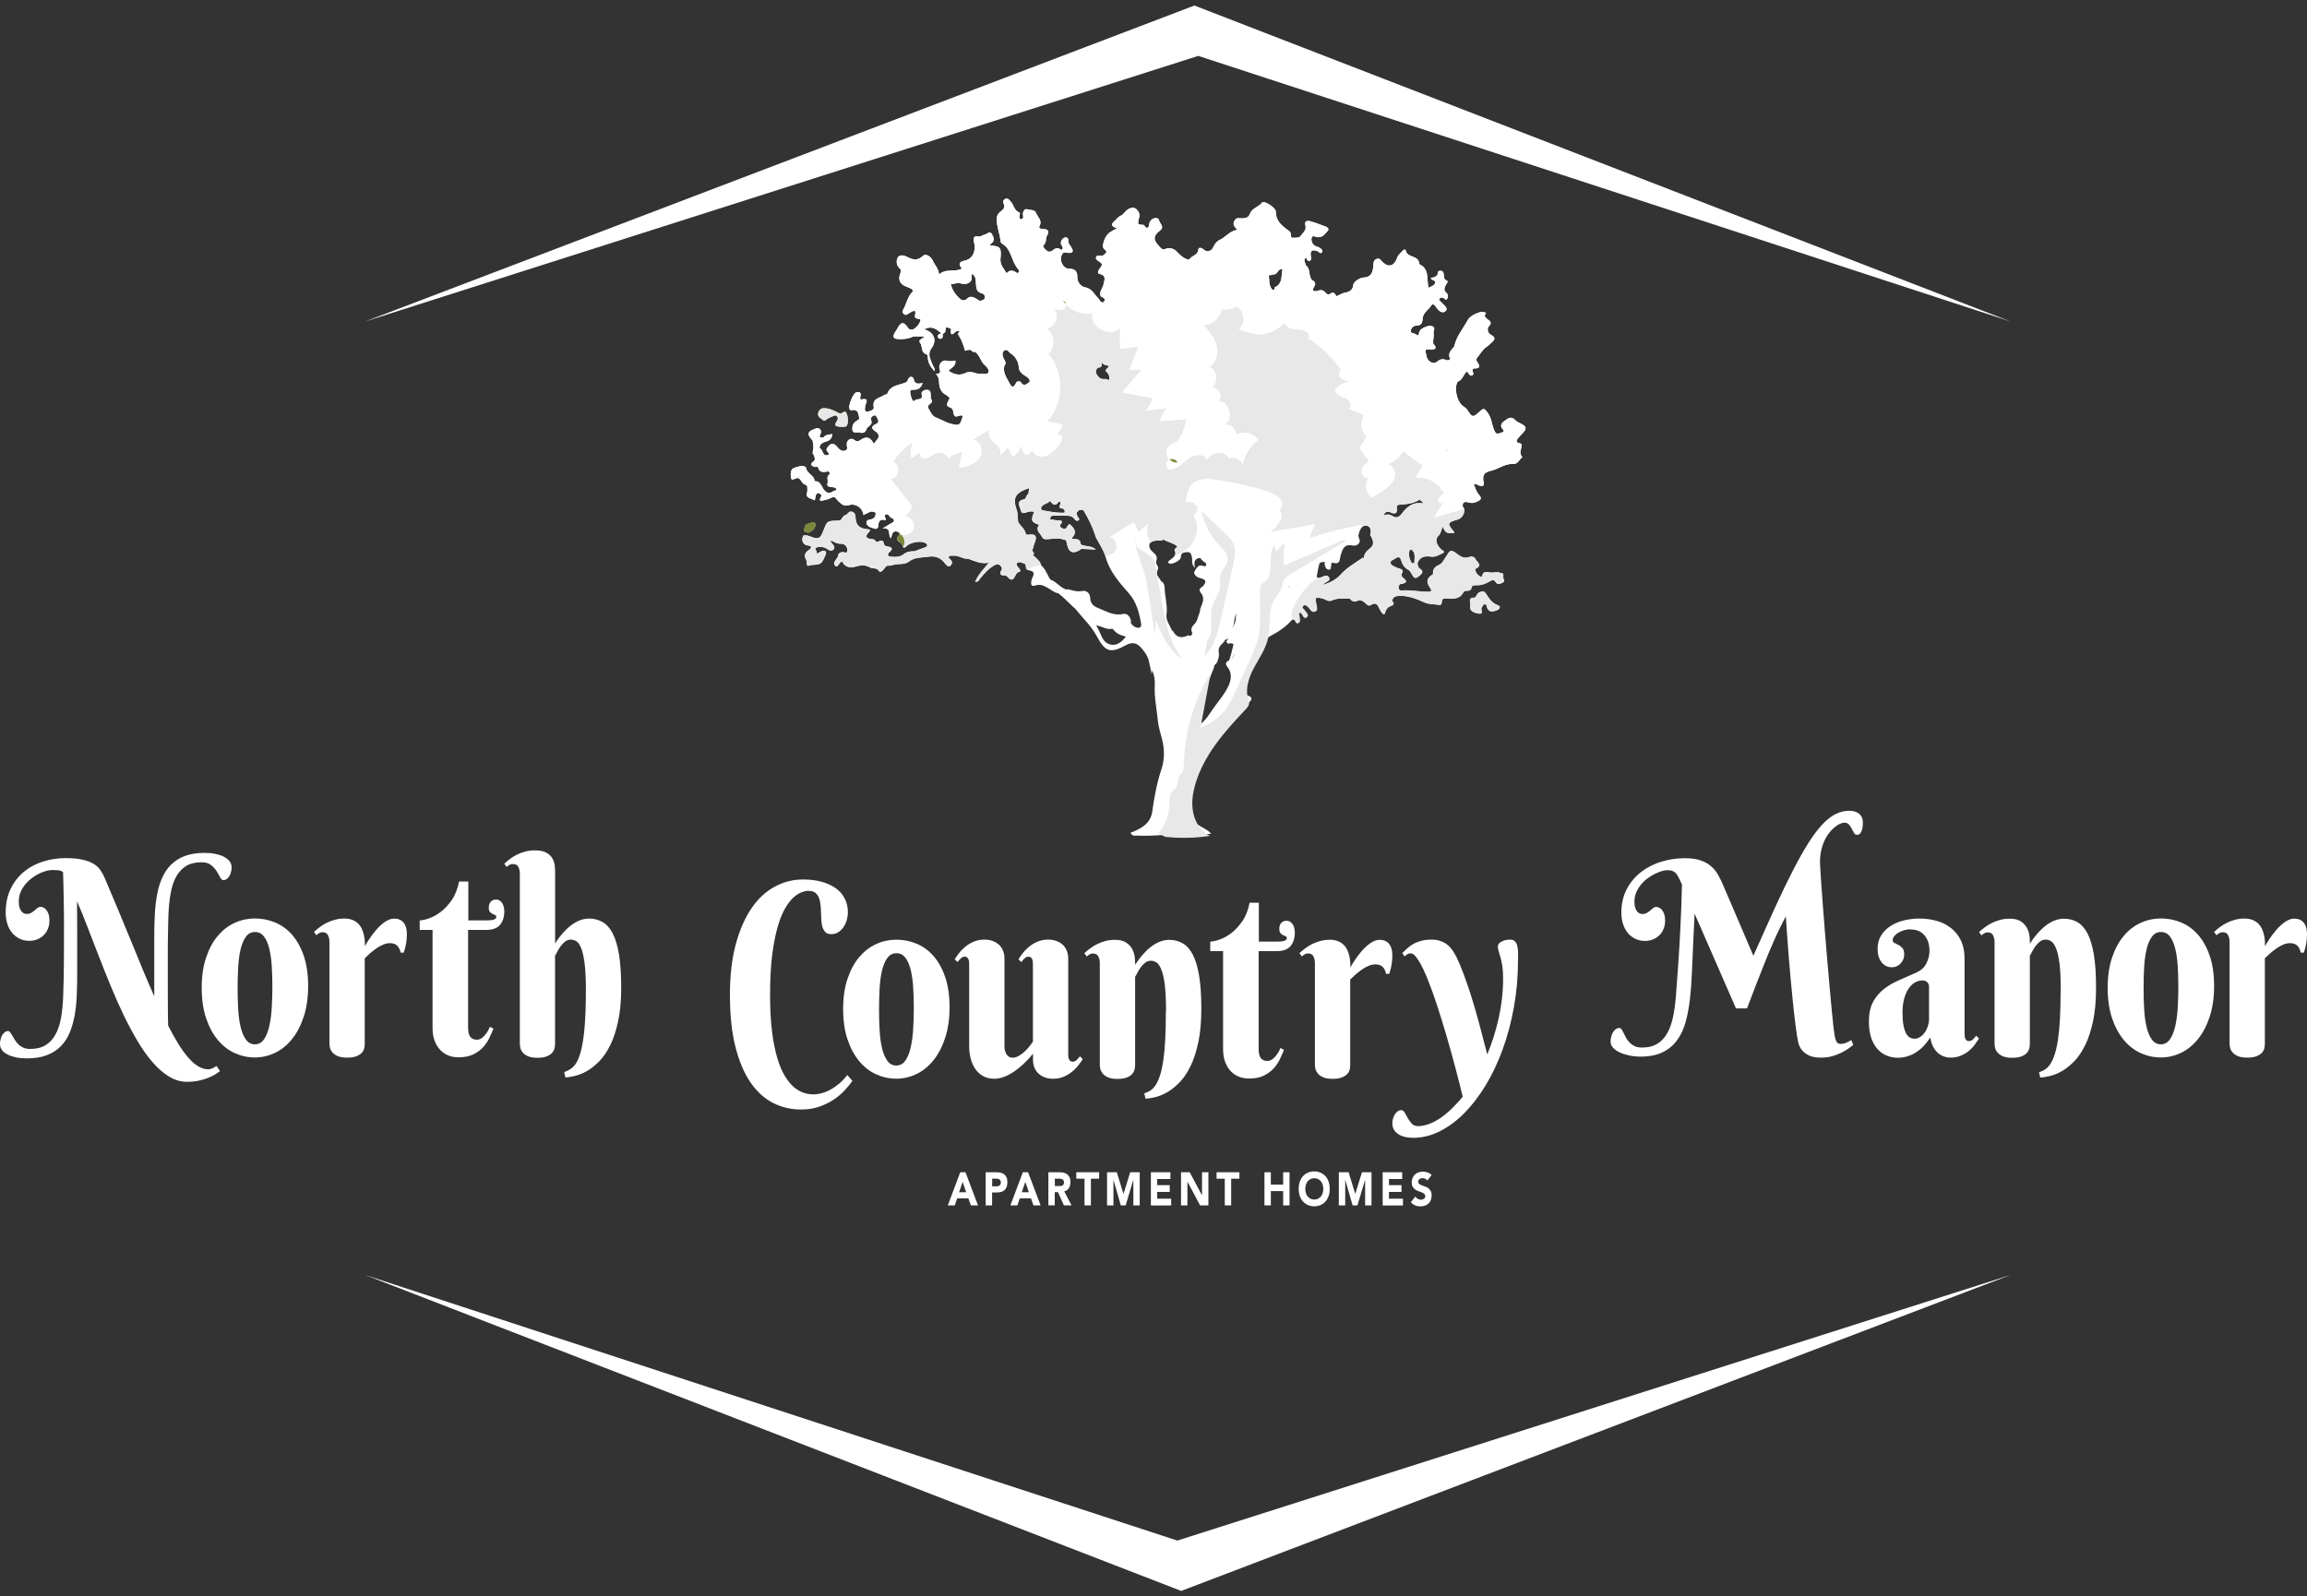 <?xml version="1.0" encoding="UTF-8"?>
<svg id="logos" xmlns="http://www.w3.org/2000/svg" viewBox="0 0 300 207.66">
  <rect x="0" y="0" width="300" height="207.66" fill="#333333" stroke="none"/>
  <defs>
    <style>
      .cls-1 {
        fill: none;
      }

      .cls-2 {
        fill: #fff;
      }

      .cls-3 {
        fill: #7b883c;
      }

      .cls-4 {
        fill: #e8e8e8;
      }
    </style>
  </defs>
  <g>
    <g>
      <g>
        <path class="cls-2" d="M8.32,120.8c0-1.04,0-2-.02-2.87s-.03-1.63-.04-2.27c-.01-.65-.03-1.16-.04-1.54-.01-.38-.02-.6-.02-.67-.2-.16-.43-.25-.68-.26s-.51-.02-.75-.02c-.35,0-.77.09-1.26.28s-.96.46-1.42.81-.85.78-1.17,1.29c-.32.51-.48,1.08-.48,1.71,0,.37.04.66.13.88.08.22.18.38.3.49.11.11.23.18.34.21.11.03.2.04.25.04.25,0,.45-.05.61-.15.16-.1.3-.2.43-.31.13-.11.25-.21.37-.31s.25-.15.4-.15c.12,0,.25.03.38.09.13.06.26.16.37.3.11.14.21.32.29.54.08.22.12.5.12.82,0,.46-.08.85-.23,1.18-.15.33-.35.61-.6.83s-.52.39-.84.5c-.31.11-.63.16-.93.16-.48,0-.91-.09-1.29-.28-.38-.19-.71-.45-.98-.78-.27-.33-.47-.72-.61-1.17s-.21-.92-.21-1.42c0-1.19.22-2.23.65-3.12.43-.89,1.01-1.63,1.73-2.22.72-.59,1.55-1.04,2.49-1.33s1.91-.44,2.92-.44c.91,0,1.65.07,2.24.21s1.07.32,1.43.55c.37.23.66.5.87.82s.39.64.54.99c.61,1.42,1.2,2.81,1.77,4.19.57,1.37,1.13,2.71,1.66,4.02.53,1.3,1.05,2.56,1.55,3.77.5,1.21.99,2.35,1.47,3.42v-7.76c0-.95.02-1.88.07-2.79.04-.91.14-1.77.28-2.57.14-.81.36-1.55.65-2.22.29-.68.67-1.26,1.16-1.75s1.08-.88,1.8-1.15c.72-.27,1.58-.41,2.58-.41.51,0,.98.04,1.4.13.43.09.8.21,1.11.37s.56.36.74.59.27.5.27.78c0,.18-.02.38-.07.57-.04.2-.11.38-.2.54-.09.16-.2.29-.34.4-.13.11-.29.16-.47.16-.15,0-.29-.12-.41-.36-.12-.24-.28-.51-.46-.8s-.43-.56-.73-.8c-.3-.24-.71-.36-1.23-.36-.81,0-1.48.16-2.01.49-.53.33-.96.79-1.29,1.38-.33.6-.57,1.32-.72,2.17-.15.85-.25,1.8-.29,2.84-.02.72-.04,1.42-.05,2.1s-.03,1.37-.03,2.07c0,.7,0,1.42,0,2.17v2.41c0,1.21,0,2.3.01,3.26,0,.96.02,1.75.04,2.37.45.88.89,1.67,1.33,2.38s.87,1.3,1.29,1.78.85.86,1.28,1.12c.43.26.86.39,1.3.39.14,0,.27-.02.4-.07.13-.05.24-.1.34-.15.11-.06.22-.13.33-.22l.48.67c-.14.11-.34.25-.59.41-.25.16-.56.31-.93.46-.36.15-.78.27-1.25.38-.47.1-.98.15-1.54.15-.81,0-1.58-.23-2.32-.68-.74-.45-1.46-1.07-2.14-1.86-.69-.79-1.34-1.71-1.97-2.77s-1.23-2.19-1.82-3.41c-.58-1.21-1.14-2.48-1.68-3.79s-1.06-2.62-1.56-3.91c-.5-1.29-.99-2.53-1.45-3.74s-.91-2.31-1.35-3.32c0,.66,0,1.35.01,2.06,0,.71.01,1.42.01,2.15v5.32c0,.95-.02,1.88-.06,2.78s-.13,1.76-.28,2.57c-.15.81-.37,1.55-.65,2.23s-.67,1.27-1.16,1.76c-.49.49-1.09.88-1.81,1.15-.72.27-1.58.41-2.58.41-.51,0-.98-.04-1.4-.13-.43-.09-.8-.21-1.11-.37-.31-.16-.56-.35-.73-.58-.17-.23-.26-.49-.26-.79,0-.18.02-.37.07-.58.04-.2.11-.38.2-.54s.2-.29.33-.4c.13-.11.28-.16.46-.16.1,0,.19.06.28.17.08.11.17.26.27.43.09.17.2.36.33.56.12.2.27.39.45.56.17.17.39.31.63.43.25.11.55.17.9.17.81,0,1.48-.16,2.01-.49.53-.33.96-.79,1.29-1.39.33-.6.57-1.32.72-2.17.15-.85.24-1.8.28-2.85.03-.72.05-1.42.06-2.09,0-.68.02-1.36.03-2.06,0-.7.01-1.42.01-2.18v-2.42Z"/>
        <path class="cls-2" d="M26.23,128.5c0-1.5.19-2.81.57-3.94.38-1.13.88-2.07,1.52-2.82.63-.76,1.37-1.32,2.2-1.7s1.71-.57,2.63-.57,1.79.17,2.63.52,1.57.88,2.2,1.6c.63.72,1.14,1.63,1.52,2.74.38,1.1.57,2.41.57,3.92s-.19,2.83-.57,3.98c-.38,1.16-.88,2.13-1.52,2.92-.63.79-1.37,1.39-2.2,1.79s-1.71.61-2.63.61-1.79-.19-2.63-.57c-.84-.38-1.57-.95-2.2-1.71-.63-.76-1.14-1.7-1.52-2.83-.38-1.13-.57-2.45-.57-3.95ZM35.42,128.33c0-.92-.03-1.8-.08-2.65s-.16-1.61-.32-2.27c-.16-.66-.39-1.19-.69-1.59-.3-.39-.69-.59-1.18-.59s-.88.21-1.18.63c-.3.42-.53.97-.69,1.65-.16.68-.26,1.46-.31,2.33-.05.87-.07,1.76-.07,2.68s.02,1.81.07,2.69c.05.88.15,1.66.31,2.34.16.69.39,1.24.69,1.66.3.42.69.63,1.18.63s.88-.22,1.18-.65c.3-.43.53-1.01.69-1.72.16-.71.27-1.51.32-2.4s.08-1.8.08-2.71Z"/>
        <path class="cls-2" d="M47.43,123.1c.38-.66.78-1.26,1.21-1.8.18-.23.37-.45.58-.67.21-.22.43-.41.65-.58.22-.17.46-.31.69-.41s.48-.15.72-.15c.51,0,.91.17,1.2.52.29.35.43.84.43,1.47,0,.39-.03.76-.08,1.12-.05.36-.16.8-.32,1.31h-.42c-.06-.35-.2-.65-.42-.88s-.54-.35-.96-.35c-.31,0-.61.07-.91.2-.3.13-.59.29-.87.49s-.55.41-.81.63c-.25.23-.49.45-.69.65v11.14c0,.15-.02.33-.06.53-.04.21-.14.4-.29.58-.15.18-.38.34-.69.47-.3.13-.72.2-1.25.2s-.94-.07-1.25-.21-.54-.31-.69-.51c-.16-.19-.26-.39-.3-.6-.04-.21-.06-.37-.06-.5v-13.25c0-.33-.07-.62-.2-.87s-.36-.37-.68-.37c-.17,0-.31.03-.43.1s-.25.17-.39.29l-.31-.43c.23-.22.49-.43.77-.64s.59-.4.92-.56.68-.29,1.06-.39c.38-.1.78-.15,1.2-.15s.79.07,1.1.2.55.3.75.51.35.45.46.71c.11.26.19.53.25.8.05.27.09.53.1.77,0,.25.01.45.01.63Z"/>
        <path class="cls-2" d="M60.87,120.95v12.68c0,.61.1,1.03.3,1.26.2.23.47.35.82.35.27,0,.51-.09.72-.26.21-.17.39-.37.54-.58.18-.24.33-.52.46-.84l.46.24c-.15.37-.33.77-.53,1.2-.2.44-.48.84-.81,1.21-.34.37-.76.68-1.28.94-.51.25-1.16.38-1.93.38-.44,0-.86-.07-1.26-.22-.4-.15-.76-.38-1.08-.7-.31-.32-.57-.72-.75-1.2-.19-.48-.28-1.06-.28-1.73v-12.72h-1.67v-1.24c.28,0,.67-.08,1.17-.25.5-.17,1.01-.44,1.53-.83.52-.39,1.01-.91,1.46-1.56.45-.65.77-1.46.96-2.42h1.2v5.06h2.44c.8,0,1.2-.15,1.2-.46,0-.11-.05-.19-.15-.23-.1-.04-.21-.09-.34-.15-.12-.06-.24-.15-.34-.27-.1-.11-.15-.3-.15-.57,0-.32.09-.57.26-.76.17-.18.4-.27.68-.27.18,0,.34.04.47.13.13.09.25.2.34.34.09.14.16.31.2.49s.07.37.07.55c0,.74-.19,1.34-.56,1.78-.37.44-.97.66-1.8.66h-2.32Z"/>
        <path class="cls-2" d="M72.18,122.74c.37-.61.79-1.15,1.26-1.63.19-.21.4-.41.63-.6.23-.19.48-.37.75-.52.26-.15.54-.28.84-.37.29-.09.6-.14.9-.14.67,0,1.26.15,1.79.45.53.3.97.8,1.33,1.49.36.7.63,1.62.82,2.77.19,1.15.28,2.58.28,4.28s-.13,3.1-.39,4.33c-.26,1.22-.6,2.27-1.02,3.12s-.89,1.56-1.42,2.1c-.53.54-1.06.97-1.6,1.28-.54.31-1.06.52-1.55.64s-.93.19-1.28.2l-.15-.7c.45-.13.85-.36,1.2-.7.35-.34.64-.91.88-1.69.24-.78.42-1.84.55-3.17.12-1.33.19-3.04.19-5.13,0-1.44-.06-2.59-.17-3.46s-.26-1.52-.45-1.97c-.18-.45-.39-.75-.63-.89-.23-.14-.47-.21-.71-.21-.29,0-.54.09-.76.27-.22.18-.41.38-.58.61-.16.23-.3.46-.42.69-.11.23-.21.4-.29.51v11.47c0,.15-.02.33-.06.54-.04.21-.14.41-.29.6-.15.19-.38.35-.69.48s-.72.2-1.25.2-.95-.07-1.25-.21c-.31-.14-.54-.31-.69-.51-.15-.19-.25-.39-.29-.6-.04-.21-.06-.37-.06-.5v-22.14c0-.33-.07-.62-.2-.87-.13-.25-.36-.37-.68-.37-.17,0-.32.03-.44.09-.12.06-.26.16-.4.28l-.3-.41c.23-.22.48-.43.76-.64.28-.21.58-.4.92-.56.33-.16.69-.29,1.07-.39.38-.1.78-.15,1.2-.15.65,0,1.15.1,1.51.3s.62.45.79.74c.17.29.27.6.31.93.03.33.05.62.05.87v9.32Z"/>
      </g>
      <g>
        <path class="cls-2" d="M105.19,115.87c-.27,0-.58.06-.94.19-.36.13-.72.36-1.1.71s-.74.84-1.1,1.47c-.36.63-.68,1.44-.96,2.45-.28,1-.51,2.22-.69,3.65-.17,1.43-.26,3.12-.26,5.06s.09,3.46.26,4.82c.17,1.36.41,2.52.7,3.48.29.96.63,1.74,1.01,2.34.38.61.78,1.08,1.19,1.42.42.34.84.57,1.26.7.42.13.81.19,1.18.19.39,0,.78-.06,1.18-.17s.79-.28,1.17-.5c.38-.22.75-.48,1.11-.79.35-.31.68-.66.98-1.06l.67.77c-.3.42-.66.86-1.08,1.3-.42.44-.9.84-1.46,1.2s-1.17.65-1.86.88c-.69.23-1.45.34-2.29.34-1.3,0-2.52-.29-3.64-.86s-2.1-1.46-2.93-2.67-1.48-2.76-1.96-4.64-.71-4.15-.71-6.78c0-2.47.25-4.64.75-6.51.5-1.86,1.18-3.42,2.03-4.68s1.86-2.2,3.02-2.83c1.15-.63,2.39-.95,3.69-.95.87,0,1.66.09,2.37.28s1.33.46,1.85.82.92.81,1.2,1.34c.28.53.43,1.14.43,1.81,0,.31-.04.63-.13.97s-.23.65-.41.93-.41.51-.68.69c-.27.18-.58.27-.94.27-.32,0-.57-.08-.74-.24-.17-.16-.3-.37-.39-.63-.08-.26-.14-.56-.16-.9s-.04-.68-.05-1.04c0-.35-.03-.7-.07-1.04-.03-.34-.1-.64-.21-.9-.1-.26-.26-.47-.46-.63s-.48-.24-.84-.24Z"/>
        <path class="cls-2" d="M109.64,131.26c0-1.5.19-2.81.57-3.94.38-1.13.88-2.07,1.52-2.82s1.37-1.32,2.2-1.7,1.71-.57,2.63-.57,1.79.17,2.63.52,1.57.88,2.2,1.6c.63.72,1.14,1.63,1.52,2.74.38,1.1.57,2.41.57,3.92s-.19,2.83-.57,3.98c-.38,1.16-.88,2.13-1.52,2.92-.63.79-1.37,1.39-2.2,1.79s-1.71.61-2.63.61-1.79-.19-2.63-.57c-.84-.38-1.57-.95-2.2-1.71-.63-.76-1.14-1.7-1.52-2.83s-.57-2.45-.57-3.95ZM118.83,131.09c0-.92-.03-1.8-.08-2.65s-.16-1.61-.32-2.27c-.16-.66-.39-1.19-.69-1.59-.3-.39-.69-.59-1.18-.59s-.88.21-1.18.63c-.3.42-.53.97-.69,1.65-.16.68-.26,1.46-.31,2.33-.05.87-.07,1.76-.07,2.68s.02,1.81.07,2.69c.05.88.15,1.66.31,2.34.16.69.39,1.24.69,1.66.3.42.69.63,1.18.63s.88-.22,1.18-.65c.3-.43.53-1.01.69-1.72.16-.71.27-1.51.32-2.4s.08-1.8.08-2.71Z"/>
        <path class="cls-2" d="M138.91,137.06c0,.1,0,.21.01.33s.03.23.07.34c.04.11.1.2.18.27s.19.1.34.1c.19,0,.36-.08.51-.23s.29-.31.42-.47l.36.36c-.15.24-.34.51-.56.8s-.5.57-.81.83c-.32.26-.68.48-1.09.66s-.87.27-1.39.27c-.44,0-.82-.07-1.14-.2s-.6-.31-.82-.53-.39-.49-.5-.79c-.11-.3-.16-.63-.16-.97v-.77c-.5.62-1.02,1.16-1.57,1.63-.24.21-.49.41-.76.6s-.55.37-.84.52c-.29.15-.59.28-.9.37-.31.09-.62.14-.93.14-.6,0-1.11-.12-1.53-.37-.42-.25-.76-.57-1.02-.97-.26-.4-.45-.85-.57-1.36-.12-.5-.18-1.01-.18-1.51v-10.63c0-.1,0-.21-.01-.33s-.03-.23-.07-.34c-.04-.11-.1-.2-.18-.27-.08-.07-.19-.1-.34-.1-.18,0-.35.08-.5.23s-.29.31-.41.47l-.37-.36c.15-.24.34-.51.56-.8s.5-.57.81-.83.68-.48,1.1-.66.87-.27,1.38-.27c.44,0,.82.07,1.15.2s.6.31.82.53c.22.22.38.49.49.79.11.3.16.63.16.97v11.47c0,.16.02.32.07.49s.11.32.19.45c.08.14.19.25.32.33.13.09.28.13.46.13.29,0,.58-.09.87-.26.29-.17.55-.38.79-.61s.45-.47.62-.7c.17-.23.3-.4.38-.51v-10.02c0-.1,0-.21-.01-.33s-.03-.23-.07-.34c-.04-.11-.1-.2-.18-.27-.08-.07-.19-.1-.34-.1-.18,0-.35.08-.5.23s-.29.31-.41.47l-.37-.36c.15-.24.34-.51.56-.8.22-.29.5-.57.81-.83s.68-.48,1.1-.66.87-.27,1.38-.27c.44,0,.82.07,1.15.2s.6.31.82.53.38.49.49.79.16.63.16.97v12.34Z"/>
        <path class="cls-2" d="M151.63,131.5c0-1.44-.06-2.59-.17-3.46s-.27-1.52-.46-1.97c-.19-.45-.4-.75-.63-.89-.23-.14-.46-.21-.7-.21-.29,0-.55.09-.77.27s-.42.38-.58.61c-.16.23-.3.46-.42.69-.11.23-.21.4-.29.51v11.47c0,.15-.02.33-.06.54-.04.21-.14.41-.29.6-.15.19-.38.35-.69.48-.3.13-.72.2-1.25.2s-.94-.07-1.25-.21-.54-.31-.69-.51-.26-.39-.3-.6c-.04-.21-.06-.37-.06-.5v-13.25c0-.33-.07-.62-.2-.87s-.36-.37-.68-.37c-.17,0-.31.03-.43.1s-.25.17-.39.29l-.31-.43c.23-.22.49-.43.77-.64s.59-.4.92-.56.68-.29,1.06-.39.78-.15,1.2-.15c.65,0,1.15.12,1.51.37s.62.54.79.88c.17.34.27.7.31,1.07.03.37.05.68.05.94.37-.61.79-1.15,1.26-1.63.19-.21.4-.41.63-.6.23-.19.48-.37.75-.52.26-.15.54-.28.84-.37.29-.09.6-.14.9-.14.68,0,1.28.15,1.8.45s.96.8,1.32,1.49c.36.7.63,1.62.82,2.77s.28,2.58.28,4.28-.13,3.1-.39,4.33c-.26,1.22-.6,2.27-1.02,3.12s-.89,1.56-1.42,2.1c-.53.54-1.06.97-1.6,1.28-.54.31-1.05.52-1.55.64-.49.12-.92.19-1.28.2l-.16-.7c.3-.08.58-.21.83-.38s.49-.42.69-.76c.21-.33.39-.75.55-1.26s.3-1.15.41-1.91c.11-.77.2-1.67.25-2.72.05-1.05.08-2.27.08-3.66Z"/>
        <path class="cls-2" d="M163.67,123.71v12.68c0,.61.1,1.03.3,1.26.2.23.47.35.82.35.27,0,.51-.09.72-.26.21-.17.39-.37.54-.58.18-.24.33-.52.46-.84l.46.24c-.15.37-.33.77-.53,1.2-.2.44-.48.84-.81,1.21-.34.37-.76.68-1.28.94s-1.16.38-1.93.38c-.44,0-.86-.07-1.26-.22-.4-.15-.76-.38-1.08-.7-.31-.32-.57-.72-.75-1.2-.19-.48-.28-1.06-.28-1.73v-12.72h-1.67v-1.24c.28,0,.67-.08,1.17-.25.5-.17,1.01-.44,1.53-.83.52-.39,1.01-.91,1.46-1.56.45-.65.77-1.46.96-2.42h1.2v5.06h2.44c.8,0,1.2-.15,1.2-.46,0-.11-.05-.19-.15-.23-.1-.04-.21-.09-.34-.15-.12-.06-.24-.15-.34-.27-.1-.11-.15-.3-.15-.57,0-.32.09-.57.26-.76.17-.18.4-.27.68-.27.18,0,.34.04.47.13.13.09.25.2.34.34.09.14.16.31.2.49s.07.37.07.55c0,.74-.19,1.34-.56,1.78-.37.44-.97.66-1.8.66h-2.32Z"/>
        <path class="cls-2" d="M175.58,125.86c.38-.66.78-1.26,1.21-1.8.18-.23.37-.45.58-.67.21-.22.43-.41.65-.58.22-.17.46-.31.69-.41s.48-.15.72-.15c.51,0,.91.17,1.2.52s.43.84.43,1.47c0,.39-.03.76-.08,1.12s-.16.8-.32,1.31h-.42c-.06-.35-.2-.65-.42-.88s-.54-.35-.96-.35c-.31,0-.61.07-.91.2-.3.13-.59.29-.87.49s-.55.41-.81.63c-.25.23-.49.45-.69.65v11.14c0,.15-.02.33-.06.53-.04.21-.14.4-.29.58-.15.18-.38.34-.69.47-.3.13-.72.2-1.25.2s-.94-.07-1.25-.21-.54-.31-.69-.51-.26-.39-.3-.6c-.04-.21-.06-.37-.06-.5v-13.25c0-.33-.07-.62-.2-.87s-.36-.37-.68-.37c-.17,0-.31.03-.43.1s-.25.17-.39.29l-.31-.43c.23-.22.49-.43.77-.64s.59-.4.92-.56.68-.29,1.06-.39.78-.15,1.2-.15.79.07,1.1.2.55.3.75.51.35.45.46.71c.11.26.19.53.25.8.05.27.09.53.1.77,0,.25.01.45.01.63Z"/>
        <path class="cls-2" d="M197.4,124.93c0,2.09-.18,4.12-.53,6.07-.35,1.95-.84,3.78-1.46,5.49-.62,1.71-1.36,3.27-2.22,4.69-.86,1.41-1.79,2.62-2.79,3.63-1.01,1.01-2.07,1.79-3.19,2.35-1.12.56-2.25.84-3.4.84-.88,0-1.55-.17-2.03-.51s-.72-.79-.72-1.36c0-.22.03-.43.09-.64.06-.21.14-.39.24-.55s.22-.29.36-.39.29-.15.45-.15c.19,0,.35.11.47.33.12.22.26.45.4.71s.31.5.51.71c.2.22.47.33.82.33.45,0,.92-.09,1.4-.27.49-.18.98-.43,1.47-.76.49-.33.99-.74,1.48-1.21.49-.48.98-1,1.46-1.59-.28-1.16-.6-2.42-.96-3.79s-.75-2.74-1.15-4.13c-.4-1.38-.82-2.72-1.24-4.01s-.84-2.43-1.24-3.42-.79-1.79-1.17-2.39c-.37-.6-.7-.9-.99-.9-.19,0-.34.03-.44.1s-.23.17-.37.29l-.3-.43c.2-.19.41-.39.63-.6.22-.21.48-.39.78-.57.3-.17.65-.31,1.05-.42.4-.11.88-.16,1.43-.16.61,0,1.17.16,1.7.47.52.32,1,.9,1.43,1.74.31.63.63,1.38.96,2.27s.67,1.87,1.01,2.95.68,2.26,1.02,3.53c.34,1.26.69,2.59,1.04,3.97.62-1.49,1.12-3.06,1.49-4.73s.57-3.38.57-5.14c0-.63-.03-1.17-.1-1.61s-.15-.83-.24-1.14-.17-.58-.24-.81c-.07-.22-.1-.42-.1-.59s.06-.32.18-.44c.12-.12.26-.21.43-.28.17-.07.34-.12.51-.15s.32-.04.44-.04c.27,0,.48.06.62.19s.25.31.32.54c.07.24.11.52.12.85,0,.33.01.7.01,1.12Z"/>
      </g>
      <path class="cls-2" d="M225.74,131.15l-5.38-12.31-.19,4.14c-.06,1.2-.11,2.39-.16,3.58s-.13,2.31-.25,3.38c-.12,1.07-.31,2.06-.56,2.98s-.62,1.71-1.11,2.38-1.11,1.19-1.88,1.57c-.77.38-1.74.57-2.89.57-.51,0-1-.05-1.46-.15s-.88-.23-1.24-.4c-.36-.17-.64-.37-.86-.61-.21-.23-.32-.49-.32-.76,0-.21.02-.41.07-.63s.12-.41.22-.58.22-.32.37-.43c.14-.11.31-.16.49-.16.11,0,.21.06.29.19s.17.28.26.47.19.39.31.61c.11.22.26.42.45.61s.41.35.66.47.58.19.97.19c.77,0,1.41-.15,1.93-.46.52-.3.95-.74,1.29-1.31s.6-1.26.78-2.08c.18-.81.31-1.73.4-2.76.04-.57.08-1.12.12-1.66.04-.53.08-1.06.12-1.59s.08-1.06.11-1.61c.03-.54.07-1.12.11-1.72.05-.88.09-1.72.13-2.51s.07-1.54.1-2.22c.02-.69.04-1.3.06-1.85s.03-1.02.04-1.42c-.17-.4-.32-.72-.45-.97s-.26-.43-.4-.57c-.14-.13-.29-.22-.46-.27s-.37-.07-.61-.07c-.2,0-.45.04-.74.13-.29.09-.6.21-.91.37s-.63.36-.94.59-.59.5-.84.81c-.24.3-.44.64-.6,1-.15.37-.23.76-.23,1.18,0,.37.04.66.13.88.08.22.18.38.3.49.11.11.23.18.34.21.11.03.2.04.25.04.25,0,.45-.05.61-.15.16-.1.3-.2.43-.31.13-.11.25-.21.37-.31.11-.1.25-.15.4-.15.12,0,.25.03.38.09.13.06.26.16.37.3.11.14.21.32.29.54s.12.5.12.82c0,.46-.08.85-.23,1.18-.15.33-.35.61-.6.83-.24.22-.52.39-.84.5-.31.11-.63.16-.93.16-.48,0-.91-.09-1.29-.28-.38-.19-.71-.45-.98-.78-.27-.33-.47-.72-.61-1.17s-.21-.92-.21-1.42c0-1.19.24-2.23.72-3.12.48-.89,1.11-1.63,1.88-2.22.78-.59,1.66-1.04,2.64-1.33.98-.29,1.98-.44,3-.44.82,0,1.5.09,2.05.28s1.01.44,1.37.76c.37.32.67.68.91,1.11.24.42.46.87.66,1.34l3.94,9.2c1.03-2.32,1.96-4.4,2.8-6.24.84-1.84,1.62-3.45,2.34-4.85s1.39-2.59,2.01-3.57,1.23-1.79,1.81-2.41,1.16-1.08,1.73-1.36c.57-.29,1.17-.43,1.78-.43.53,0,.96.13,1.28.39s.49.64.49,1.16c0,.46-.06.84-.19,1.13-.13.3-.31.45-.54.45-.19,0-.33-.08-.43-.25s-.2-.35-.29-.54c-.09-.19-.21-.37-.35-.54s-.34-.25-.61-.25c-.16,0-.35.05-.58.15-.23.1-.47.26-.71.46-.24.21-.49.46-.72.77-.24.31-.45.67-.63,1.08s-.32.88-.42,1.41c-.1.53-.13,1.1-.09,1.73.04.72.09,1.56.16,2.53.07.97.15,2,.23,3.11.08,1.1.17,2.25.27,3.42.09,1.18.19,2.34.29,3.48.1,1.14.2,2.24.29,3.3.09,1.05.18,2.01.26,2.86.08.85.15,1.57.22,2.16.07.59.12.99.16,1.21.06.33.14.6.24.8.1.2.28.3.54.3s.52-.05.76-.16.45-.22.64-.33l.24.63c-.18.15-.41.32-.68.51-.27.19-.59.37-.94.54-.35.17-.74.31-1.17.43-.42.11-.88.17-1.37.17-.69,0-1.23-.1-1.63-.3-.4-.2-.7-.45-.92-.74s-.36-.6-.43-.93-.13-.62-.17-.88c-.09-.58-.18-1.29-.28-2.11s-.2-1.71-.29-2.65c-.09-.94-.19-1.92-.28-2.92-.09-1-.17-1.98-.25-2.93-.07-.96-.14-1.86-.2-2.7s-.11-1.58-.15-2.21c-.3.56-.58,1.1-.83,1.62-.25.52-.5,1.05-.74,1.6s-.48,1.11-.73,1.71c-.25.6-.51,1.24-.78,1.94-.27.7-.57,1.46-.9,2.3-.32.84-.68,1.77-1.07,2.8h-1.46Z"/>
      <path class="cls-2" d="M248.48,120.88c-.34,0-.65.05-.94.14-.29.09-.54.21-.75.34-.21.14-.37.29-.49.45s-.18.32-.18.47c0,.17.08.29.23.37.15.07.33.16.52.26.19.1.36.23.52.41.15.18.23.45.23.82,0,.24-.04.46-.13.66-.09.2-.2.38-.34.53-.14.15-.31.27-.51.36s-.4.13-.61.13c-.56,0-1.01-.22-1.35-.65s-.52-1.01-.52-1.73.16-1.3.48-1.79c.32-.5.73-.91,1.25-1.23.51-.32,1.09-.56,1.74-.71.65-.15,1.29-.23,1.94-.23.78,0,1.52.1,2.23.29s1.33.5,1.88.93.98.96,1.3,1.61c.32.65.49,1.44.49,2.37v9.7c0,.1,0,.22.01.34,0,.13.03.24.07.34.04.1.1.19.18.26.08.07.19.1.34.1.18,0,.35-.08.5-.23s.29-.31.41-.47l.37.36c-.15.24-.33.5-.54.79-.21.29-.46.56-.76.81-.3.25-.65.46-1.05.63-.4.17-.85.26-1.36.26-.63,0-1.19-.21-1.67-.64s-.81-1.09-.96-1.98c-.32.49-.65.9-.99,1.24s-.69.6-1.05.81c-.36.21-.72.35-1.08.45-.36.09-.73.14-1.1.14-.48,0-.94-.09-1.39-.26-.45-.17-.85-.44-1.2-.82-.35-.37-.64-.86-.85-1.45-.21-.59-.32-1.32-.32-2.18,0-1.04.18-1.89.54-2.56.36-.66.83-1.22,1.41-1.67.58-.45,1.25-.84,1.99-1.16.74-.32,1.5-.66,2.28-1.01.58-.26,1-.65,1.26-1.18.26-.52.4-1.06.4-1.6,0-.85-.22-1.52-.65-2.03-.43-.51-1.02-.76-1.77-.76ZM250.85,128.4c0-.29-.08-.5-.24-.65s-.36-.22-.61-.22c-.35,0-.68.09-.99.27-.31.18-.59.45-.83.81-.24.35-.43.79-.57,1.31-.14.52-.21,1.12-.21,1.81s.04,1.21.13,1.65c.08.44.2.78.34,1.04.14.26.31.44.5.54s.39.15.6.15c.26,0,.5-.08.73-.23s.43-.35.6-.59c.17-.24.3-.51.4-.81.1-.3.15-.6.15-.89v-4.19Z"/>
      <path class="cls-2" d="M267.98,128.75c0-1.44-.06-2.59-.17-3.46s-.27-1.52-.46-1.97c-.19-.45-.4-.75-.63-.89-.23-.14-.46-.21-.7-.21-.29,0-.55.09-.77.27s-.42.38-.58.61c-.16.23-.3.46-.42.69s-.21.4-.29.51v11.47c0,.15-.02.33-.06.54s-.14.41-.29.6-.38.35-.69.48c-.3.13-.72.2-1.25.2s-.94-.07-1.25-.21c-.3-.14-.54-.31-.69-.51-.16-.19-.26-.39-.3-.6-.04-.21-.06-.37-.06-.5v-13.25c0-.33-.07-.62-.2-.87s-.36-.37-.68-.37c-.17,0-.31.03-.43.1s-.25.17-.39.29l-.31-.43c.23-.22.49-.43.77-.64s.59-.4.92-.56.68-.29,1.06-.39c.38-.1.78-.15,1.2-.15.65,0,1.15.12,1.51.37s.62.54.79.88c.17.34.27.7.31,1.07s.05.68.05.94c.37-.61.79-1.15,1.26-1.63.19-.21.4-.41.63-.6.23-.19.48-.37.75-.52.26-.15.54-.28.84-.37.29-.09.6-.14.9-.14.68,0,1.28.15,1.8.45s.96.8,1.32,1.49c.36.7.63,1.62.82,2.77.19,1.15.28,2.58.28,4.28s-.13,3.1-.39,4.33c-.26,1.22-.6,2.27-1.02,3.12s-.89,1.56-1.42,2.1c-.53.54-1.06.97-1.6,1.28-.54.31-1.05.52-1.55.64s-.92.19-1.28.2l-.16-.7c.3-.08.58-.21.83-.38s.49-.42.69-.76c.21-.33.39-.75.55-1.26s.3-1.15.41-1.91c.11-.77.2-1.67.25-2.72.05-1.05.08-2.27.08-3.66Z"/>
      <path class="cls-2" d="M274.08,128.5c0-1.5.19-2.81.57-3.94.38-1.13.88-2.07,1.52-2.82.63-.76,1.37-1.32,2.2-1.7.84-.38,1.71-.57,2.63-.57s1.79.17,2.63.52,1.57.88,2.2,1.6c.63.72,1.14,1.63,1.52,2.74.38,1.1.57,2.41.57,3.92s-.19,2.83-.57,3.98c-.38,1.16-.88,2.13-1.52,2.92-.63.79-1.37,1.39-2.2,1.79s-1.71.61-2.63.61-1.79-.19-2.63-.57c-.84-.38-1.57-.95-2.2-1.71-.63-.76-1.14-1.7-1.52-2.83s-.57-2.45-.57-3.95ZM283.27,128.33c0-.92-.03-1.8-.08-2.65s-.16-1.61-.32-2.27c-.16-.66-.39-1.19-.69-1.59s-.69-.59-1.18-.59-.88.21-1.18.63c-.3.42-.53.97-.69,1.65-.16.68-.26,1.46-.31,2.33-.05.87-.07,1.76-.07,2.68s.02,1.81.07,2.69c.05.88.15,1.66.31,2.34.16.69.39,1.24.69,1.66.3.42.69.63,1.18.63s.88-.22,1.18-.65c.3-.43.53-1.01.69-1.72.16-.71.27-1.51.32-2.4s.08-1.8.08-2.71Z"/>
      <path class="cls-2" d="M294.52,123.1c.38-.66.78-1.26,1.21-1.8.18-.23.37-.45.58-.67.21-.22.43-.41.65-.58s.46-.31.69-.41.48-.15.72-.15c.51,0,.91.17,1.2.52s.43.84.43,1.47c0,.39-.03.76-.08,1.12s-.16.8-.32,1.31h-.42c-.06-.35-.2-.65-.42-.88s-.54-.35-.96-.35c-.31,0-.61.07-.91.2-.3.13-.59.29-.87.49s-.55.41-.81.63c-.25.23-.49.45-.69.65v11.14c0,.15-.02.33-.06.53-.04.21-.14.4-.29.58-.15.18-.38.34-.69.47-.3.13-.72.2-1.25.2s-.94-.07-1.25-.21c-.3-.14-.54-.31-.69-.51-.16-.19-.26-.39-.3-.6-.04-.21-.06-.37-.06-.5v-13.25c0-.33-.07-.62-.2-.87s-.36-.37-.68-.37c-.17,0-.31.03-.43.1s-.25.17-.39.29l-.31-.43c.23-.22.49-.43.77-.64s.59-.4.92-.56.68-.29,1.06-.39c.38-.1.78-.15,1.2-.15s.79.07,1.1.2c.3.13.55.3.75.51.19.21.35.45.46.71.11.26.19.53.25.8s.09.53.1.77.01.45.01.63Z"/>
    </g>
    <g>
      <path class="cls-2" d="M124.87,152.48h.68l1.63,4.31h-.93l-.32-.91h-1.46l-.31.91h-.91l1.62-4.31ZM125.18,153.74l-.46,1.34h.92l-.46-1.34Z"/>
      <path class="cls-2" d="M128.19,152.48h1.39c.19,0,.38.02.55.06s.32.11.45.21c.13.1.23.23.31.4s.11.38.11.64-.04.46-.11.63c-.07.17-.17.31-.29.41-.12.1-.27.17-.44.22-.17.04-.35.06-.55.06h-.6v1.68h-.83v-4.31ZM129.02,154.31h.55c.07,0,.15,0,.21-.02.07-.02.13-.04.19-.08.05-.04.1-.09.13-.16s.05-.15.05-.25c0-.11-.02-.2-.07-.26-.04-.07-.1-.12-.17-.15-.07-.04-.15-.06-.23-.07-.08,0-.17-.01-.24-.01h-.42v1.02Z"/>
      <path class="cls-2" d="M133.01,152.48h.68l1.63,4.31h-.93l-.32-.91h-1.46l-.31.91h-.91l1.62-4.31ZM133.33,153.74l-.46,1.34h.92l-.46-1.34Z"/>
      <path class="cls-2" d="M136.34,152.48h1.45c.19,0,.37.02.54.06.17.04.32.11.45.21.13.1.23.23.31.4s.11.38.11.63c0,.3-.07.56-.21.78s-.34.35-.6.4l.95,1.82h-.99l-.78-1.72h-.41v1.72h-.83v-4.31ZM137.16,154.27h.49c.07,0,.15,0,.24,0,.08,0,.16-.02.23-.05.07-.03.12-.08.17-.14.04-.07.07-.16.07-.27,0-.11-.02-.2-.06-.26-.04-.06-.09-.11-.15-.15s-.13-.06-.21-.07c-.08-.01-.15-.02-.23-.02h-.54v.98Z"/>
      <path class="cls-2" d="M141.03,153.32h-1.07v-.84h2.97v.84h-1.07v3.47h-.83v-3.47Z"/>
      <path class="cls-2" d="M143.98,152.48h1.25l.86,2.81h.01l.87-2.81h1.24v4.31h-.83v-3.3h-.01l-.99,3.3h-.63l-.95-3.3h-.01v3.3h-.83v-4.31Z"/>
      <path class="cls-2" d="M149.65,152.48h2.55v.88h-1.72v.8h1.63v.88h-1.63v.88h1.82v.88h-2.64v-4.31Z"/>
      <path class="cls-2" d="M153.59,152.48h1.12l1.59,2.99h.01v-2.99h.83v4.31h-1.08l-1.64-3.07h-.01v3.07h-.83v-4.31Z"/>
      <path class="cls-2" d="M159.27,153.32h-1.07v-.84h2.97v.84h-1.07v3.47h-.83v-3.47Z"/>
      <path class="cls-2" d="M164.43,152.48h.83v1.61h1.6v-1.61h.83v4.31h-.83v-1.86h-1.6v1.86h-.83v-4.31Z"/>
      <path class="cls-2" d="M168.88,154.64c0-.34.05-.66.15-.94.1-.28.24-.52.42-.72.18-.2.39-.35.64-.45.25-.11.52-.16.81-.16s.56.05.81.16c.25.11.46.26.64.45.18.2.32.44.42.72s.15.59.15.94-.05.66-.15.94-.24.52-.42.72c-.18.2-.39.35-.64.45-.25.11-.52.16-.81.16s-.56-.05-.81-.16c-.25-.11-.46-.26-.64-.45-.18-.2-.32-.44-.42-.72-.1-.28-.15-.59-.15-.94ZM169.74,154.64c0,.2.03.39.08.56.05.17.13.31.24.44.1.12.23.22.37.29.14.07.3.1.48.1s.34-.03.48-.1c.14-.07.27-.17.37-.29.1-.12.18-.27.24-.44.05-.17.08-.35.08-.56s-.03-.38-.08-.55c-.05-.17-.13-.32-.24-.44-.1-.12-.23-.22-.37-.29-.14-.07-.3-.1-.48-.1s-.34.03-.48.1c-.14.07-.27.17-.37.29-.1.12-.18.27-.24.44-.05.17-.08.36-.08.55Z"/>
      <path class="cls-2" d="M174.12,152.48h1.25l.86,2.81h.01l.87-2.81h1.24v4.31h-.83v-3.3h-.01l-.99,3.3h-.63l-.95-3.3h-.01v3.3h-.83v-4.31Z"/>
      <path class="cls-2" d="M179.79,152.48h2.55v.88h-1.72v.8h1.63v.88h-1.63v.88h1.82v.88h-2.64v-4.31Z"/>
      <path class="cls-2" d="M185.59,153.54c-.07-.1-.16-.17-.27-.22-.12-.05-.22-.07-.33-.07-.06,0-.12,0-.19.02-.06.02-.12.04-.18.08-.06.03-.1.08-.14.14s-.05.13-.05.21c0,.13.04.23.13.3.08.07.19.13.32.18.13.05.27.1.42.15.15.05.29.12.42.21.13.09.24.21.32.36.08.15.13.35.13.6s-.04.45-.12.63c-.08.18-.18.33-.32.44-.13.12-.29.21-.46.26s-.36.09-.55.09c-.24,0-.47-.04-.68-.13-.21-.09-.4-.22-.58-.41l.59-.74c.08.13.19.23.32.3.13.07.26.11.4.11.07,0,.14,0,.2-.03.07-.02.13-.05.19-.08.05-.04.1-.08.13-.14.03-.06.05-.12.05-.2,0-.13-.04-.23-.13-.31-.09-.08-.19-.14-.33-.19-.13-.05-.27-.11-.42-.16-.15-.05-.29-.12-.42-.21-.13-.09-.24-.21-.33-.35-.09-.15-.13-.34-.13-.58s.04-.43.12-.61c.08-.17.19-.32.32-.44.13-.12.29-.21.46-.26.17-.06.35-.09.54-.09.21,0,.42.03.61.1.2.07.38.18.54.35l-.57.71Z"/>
    </g>
    <polygon class="cls-2" points="47.47 41.82 155.32 .72 261.45 41.82 155.82 7.27 47.47 41.82"/>
    <polygon class="cls-2" points="261.45 165.84 153.6 206.94 47.47 165.84 153.1 200.39 261.45 165.84"/>
  </g>
  <g>
    <g>
      <path class="cls-2" d="M194.77,78.72c-.79-.27-1.15-.93-1.57-1.54-.21-.31-.36-.27-.7-.18-.48.11-.53.75-.76.74-.79-.03-.58.43-.54.85-.17.78.24,1.04.94,1.2.97.23.32-.56.55-.79.13-.13.14-.4.4-.4.18,0,.22.14.25.29.13.59.54.78,1.15.54.08-.03.16-.06.24-.09.39-.18.39-.5.05-.62Z"/>
      <path class="cls-2" d="M197.87,57.9c0-.16-.15-.23-.3-.26-.46-.08-.4-.33-.19-.61.36-.47,1.05-.97,1-1.37-.07-.49-1-.58-1.39-1.07-.04-.04-.08-.08-.13-.11-.52-.37-.91.08-1.25.3-.2.12-.61.5-.29.93.15.2.45.42-.04.55-.15.04-.31.13-.46.15-.17.02-.33-.03-.47-.34-.38-.79-.35-1.71-.95-2.46-.39-.49-.47-.54-.93-.13-.97.89-.99.85-1.7-.21-.14-.21-.38-.34-.59-.5-.7-.55-1.08-2.16-.7-2.98.02-.05.04-.09.06-.14.66-.21.75-.94,1.2-1.33.25.17.35.62.64.53.4-.11.1-.47.1-.73,0-.06.09-.19.13-.19,1.07.04.78-.43.41-.99-.12-.18.04-.4.17-.55.35-.42.62-.92,1.08-1.24.02-.02.04-.03.06-.04.13-.11.28-.2.4-.33.38-.4,1.09-.75.07-1.29-.31-.16-.49-.76-.16-1.08.83-.8-1.12-.92-.39-1.69.05-.05-.52-.2-.76-.13-.62.2-1.33.52-1.62,1.04-.62,1.12-1.49,2.13-1.76,3.43-.32.45-.84.78-.59,1.49.12.36-.3.35-.46.28-.5-.21-.84-.08-1.24.25-.27.23-.65.14-.95-.11-.4-.34-.42-.86-.49-1.29-.06-.35.45-.19.71-.2.73-.03.73-.31.29-.77h0c-.07-.46.11-.9.04-1.36-.05-.28.26-.69-.07-.87-.38-.2-.85-.04-1.22.15-.26.13-.56.34-.6.7-.03.3-.16.38-.38.18-.22-.21-.75-.08-.69-.52.05-.34.36-.63.73-.64.62-.01.77-.33.8-.88.04-.8.79-1.17,1.16-1.77.14-.23.35-.09.49.1.12.16.23.33.37.48.28.31.67.48.98.17.28-.28,0-.58-.24-.81-.14-.14-.29-.28-.43-.43-.09-.1-.24-.2-.13-.36.11-.17.28-.17.46-.12.19.06.36.44.56.1.13-.22.1-.54-.11-.73-.41-.35-.28-.68-.07-1.06.1-.19.47-.52-.11-.63-.18-.25-.14-.55-.19-.83-.03-.18-.14-.32-.33-.36-.2-.04-.42.05-.42.21-.02.61-.52.63-.93.73.1.37.67.23.58.61-.09.4-.5.48-.87.66-.26-1.14.15-2.47-1.22-3.08.04-1.19-1.62-.76-1.75-1.81-.01-.11-.22-.09-.3,0-.28.31-.68.6-.8.97-.34,1.03-1.04,1.34-1.82.65-.27-.24-.44-.68-.9-.46-.45.21-.36.69-.4,1.07-.08.77-.36,1.29-1.23,1.33-.62.03-1.32.62-1.34.87-.08.98-.73,1.01-1.37,1.17-.28.13-.56.26-.83.39h-.01c-.19-.3-.35-.66-.79-.33-.24.18-.43.09-.6-.1-.26-.3-.51-.45-.96-.3-.3.1-1.03.25-.51-.58.18-.29.1-.62-.29-.76-.54-.54-.16-1.49-.85-1.97,0-.31-.38-.61,0-.96.22.1.2.59.56.38.23-.14.13-.41.1-.64-.09-.64.16-.83.8-.63.23.08.52.51.69.11.12-.28-.29-.5-.58-.65-.05-.02-.12-.01-.17-.03-.3-.12-.49-.33-.59-.57-.06-.16-.08-.34-.05-.51.08-.48.52-.17.8-.14.67.07.96-.47,1.32-.84.19-.2-.01-.44-.26-.53-.66-.24-1.33-.51-2.01-.7-.38-.1-.81-.07-.64.55.17.65-.39.99-.67,1.41-.14.21-.69.19-1.06.19-.2,0-.13-.28-.17-.44,0-.18-.06-.32-.22-.44-.65-.47-1.3-.93-1.58-1.67-.1-.25-.15-.53-.15-.86,0-.51-1.54-1.47-1.77-1.18-.47.59-1.34.74-1.6,1.46-.2.54-.54.57-1,.6-.36.02-.78-.19-1.04.36-.25.52.09.78.41,1.14-.95.13-1.45.84-2.14,1.23-.48.19-.79.54-.99,1-.26.59-.83.73-1.32.28-.25-.23-.61-.22-.62,0-.03.83-.93.82-1.21,1.37-.72-.1-1.17-.62-1.63-1.08-.43-.43-.98-.5-1.39-.34-.38.15-.51.07-.71-.15-.78-.83-1.18-1.36-.04-2.24.61-.47-.05-.88-.14-1.31-.07-.34-.47-.34-.74-.23-.4.18-.56.56-.57.99-.37.54-.48-.06-.7-.16-.23-.07-.52.05-.71-.18.02-.2,0-.42.08-.59.27-.61-.09-1.16-.45-1.39-.31-.2-.93,0-1.28.42-.15.17-.32.33-.47.49-.33.07-.54.33-.76.56-.37.37-1,.76.13,1.12-.4.23-.71.38-.98.57-.58.4-1.1,1.82-.69,2.13.66.5.03.59-.13.84-.3.16-.79-.16-.92.22-.11.31.31.5.56.68.36.27.14.5-.03.72-.2.26-.46.7-.08.78.93.2.64.76.53,1.3-.08.55-.61.98-.38,1.6.17.19.62.15.5.58-.03.09-.13.22-.21.23-.33.03-.38-.29-.55-.47-.56-.55-.84-1.35-1.82-1.51-.42-.07-.99-.62-.96-1.34.02-.65-.24-.99-.87-1.06-.07,0-.15-.01-.23-.01-.75,0-1.27-1.09-.93-1.77.07-.14.24-.38.33-.36,1.69.33,1.06-.46.58-1.18-.03-.04-.01-.11-.02-.17-.02-.3-.07-.69-.45-.58-.34.1-.6.44-.53.87.02.13.18.24.21.37.06.23-.06.49-.3.3-.47-.36-.75,0-1.08.2-.3.17-.54.15-.77-.1-.18-.19-.51-.46-.32-.63.41-.37.23-.89.46-1.28.03-.05.05-.09.07-.13.22-.49-.01-.68-.56-.69-.28,0-.67-.09-.51-.38.42-.75-.24-1.16-.43-1.7-.18-.51-.79-.36-1.2-.5-.24-.08-.4.14-.49.38-.11.31.19.9-.22.9-.59,0,0-.77-.28-.87-.75-.27-.71-1.09-1.21-1.51-.19-.25-.43-.41-.71-.19-.29.22-.14.5-.03.76.03.31-.08.52-.36.72-.37.26-.64.61-.63,1.13,0,.9.36,1.72.47,2.59.03.2.03.44.21.55,1.29.73,1.2,2.33,2.1,3.31.11.12.19.33.03.47-.18.16-.3-.06-.44-.13-.41-.2-.78-.17-1.07.23-.36-.6-.89-1.12-.81-1.91.15-1.43,0-1.63-1.35-1.72.03-.08.04-.19.1-.23.55-.33.4-.75.17-1.19-.32-.6-.63-.05-.94,0-.32.05-.54.35-.96.25-.48-.12-.57.29-.47.68.3,1.13-.1,2.22-1.16,2.45-.96.2-.76.56-.41,1.05-.23.13-.48.19-.73.22-.76.09-1.56-.09-2.24.55-.03-.78-.58-1.23-.83-1.85-.15-.35-.83-.98-1.24-.59-.79.75-1.4.49-2.17.1-.32-.16-.89-.27-1.12.12-.2.35-.2.86.08,1.24.15.2.41.32.32.64q-.66,1.45.78,1.94c.19.07.38.15.56.24.17.09.3.29.16.42-.56.55-.72,1.29-1.02,1.97-.13.3-.39.54-.17.83.32.41.6.04.89-.11.35-.18.85-.54.64.35-.07.3.12.41.38.46.13.03.37.01.33.19-.12.46-.42.83-.8,1.1-.3.21-.66.15-.85-.15-.57-.9-.97-.63-1.36.13-.09.18-.22.34-.32.51-.34.58-.21.82.48.86.67.04,1.32-.05,1.93-.35h1.45c-.33.36-.87.47-.6.8.39.47.05,1.33.89,1.54.08.02.13.31.14.47.03.71.42,1.23.87,1.72.08-.38-.2-.64-.31-.96-.23-.66-.66-1.24-.08-2.05.77-1.06.28-2.1-.97-2.44.78-.42,1.43-.27,2.23.53-.23.1-.55.13-.42.51.05.15.22.22.36.18.36-.1.22-.41.24-.65.28-.05.36-.23.37-.49,0-.17.02-.38.27-.32.16.04.45.14.45.19-.15,1.36.49.3.79.27.15-.02.28.02.38.15-.36.07-.31.23-.14.48.4.6.6,1.28.81,1.96.08-.06.16-.09.24-.11.16-.04.33-.03.5-.03.01.02.03.04.04.06.08.1.17.17.3.22.07,0,.13-.02.19-.03.65.42.73,1.31,1.34,1.79.22.18.55.57.41.88-.16.37-.63.13-.95.18-.03,0-.06,0-.09,0-.08,0-.16,0-.24-.02-.03,0-.07,0-.1.01h-.02s-.02,0-.03,0c-.49-.14-1.03-.34-1.46-.12-.86.44-1.57.24-2.29-.24.31-.41,1-.56.89-1.34-.38.09-.75.13-1.15.02-.58-.16-1.13.54-.9,1.1.2.51-.07.6-.48.61.24.28.39.58.4.99.01.75.22,1.44.99,1.79l.38.33c-.05.43-.72.99.02,1.24.69.23.3.88.69,1.15.08.06.24.06.33.02,1.04-.4.55.29.45.65-.17.62-.7.46-1.09.38-.79-.16-1.48-.61-2.23-.9-.4-.15-.68-.74-.93-1.18-.21-.38.26-.51.42-.76.11-.16.05-.33-.09-.47-.01-.2-.03-.41-.03-.61,0-.34-.14-.56-.52-.55-.36,0-.73.24-.65.55.16.68-.23.65-.66.7-.18.02-.38.37-.5.15-.2-.35-.32-.79-.33-1.19,0-.24.35-.23.58-.23.53,0,.82-.31,1.06-.86-.59.1-1.06.19-1.19-.54-.05-.26-.49-.45-.71.02-.07.16-.1.33-.28.42-.88.41-2.05.33-2.45,1.52-.03.08-.29.05-.39.13-.54.43-1.59.38-1.36,1.57.06.31-.3.49-.63.56-.1.02-.2.03-.29.03-.32,0-.22-.43-.2-.65.05-.47.67-1.18-.54-.93-.16.03-.1-.28-.06-.44.13-.5-.18-.56-.53-.49-.43.08-1.13,1.84-.89,2.19.07.1.15.16.29.13.94-.16.83.61,1,1.14-.21.15-.43.28-.62.44-.3.27-.34.68-.3,1.01.05.4.46.32.77.3.44.08.85.2,1.06-.42.13-.39.84-.51.62-1.11-.13-.37.07-.57.35-.67.23-.08.33.17.43.34.15.27.25.58-.1.74-1.02.46-.42.79.06,1.14.59.64-.13.96-.34,1.41-.05-.03-.1-.05-.15-.06,0,0,0,0,0,0-.34-.68-.83-.89-1.52-.46-.28.17-.52.42-.91.09-.43-.37-1.02-.04-1.01.56,0,.33.24.71-.27.83-.4.09-.67-.13-.94-.46-.51-.64-.89-.56-1.33.07-.31.45.28.57.24.87-.9.47-.72-.67-1.23-.8,0-.81.74-.76,1.2-1.02.28-.18.44-.42.43-.84-.41.14-.87.04-1.14.47-.19,0-.38.05-.5-.16.14-.32.34-.68.04-.95-.29-.26-.67,0-.97.11-.67.28-.65.7.03,1.37.04.41.2.82.05,1.24,0,.23-.14.5.13.68.03.28.29.54-.09.83-.49.37-.24.61.25.7.13.02.32-.11.37.07.24.82.85.55,1.39.5.07.12.2.31.09.39-.46.31-.13.79-.25,1.18-.17.58.59.41.96.55.2.07.28.35.16.35-.45-.02-.72.67-1.4.13-.51-.41-.5-1.38-1.4-1.31-.02-.82-1.07-1-1.12-1.8-.46-.38-.93-.09-1.38.01-.77.17-.59.97-.57,1.33.04.5.59.03.91.03.47.15.48.83,1.03.89l.17.17c0,.29.06.59-.02.86-.23.76.55.69.84.93.25.21.2-.32.28-.53.09-.23.17-.46.48-.3.17.09.37.17.21.45-.37.64.07.51.43.42.28-.07.57-.13.81-.27.34-.21.57-.19.8.15.14.21.36.36.54.54.32.27.62.36,1.08.22.89-.27,1.8.41,1.85,1.29.31-.14.61-.28.92-.43.25-.09.46.04.69.13h0c0,.46-.17.8-.66.87-.32.05-.63.17-.53.53.08.3.31.43.56.52.16.06.33.1.48.15.31.1.47-.07.49-.41.02-.6.3-.9.91-.67.21-.27-.34-.58.07-.76.32-.14.42.22.6.38.08.07.2.1.31.15.2.21.22.38-.08.54-.35.19-.68.41-1.25.75,1.23-.13.61.87,1.08,1.27.06-.18.1-.28.12-.39.08-.46.4-.58.77-.45.5.18.14.44,0,.65-.17.23-.11.44.09.61.19.16.45.21.51.53.08.41.31.32.54.08.26-.27.79-.46,1.3-.53.4-.05.79-.03,1.05.09.16.07.33.17.33.36,0,.16-.17.21-.31.26-.46.17-.91.33-1.36.5-.5-.01-.96.04-1.38.37-.45.36-1,.4-1.56.34-.17-.02-.36.03-.46-.16-.12-.24.06-.36.22-.5.45-.37.25-.62-.2-.67-.38-.05-.59-.15-.61-.55-.27-.58-.75.17-1.06-.17-.13-.32-.44-.23-.67-.28-.57-.12-.69-.35-.27-.8.09-.1.16-.22.27-.37-.02,0-.03,0-.05-.02-.1-.03-.17-.07-.23-.07-1.09-.06-1.58-.5-1.64-1.46-.02-.32-.03-.66-.39-.8-.43-.17-.61.18-.84.42-.14.02-.29.01-.36.18-.2.18-.23.52-.62.53-1.49.03-1.49.03-1.97,1.3-.4,1.06-.66,1.18-1.68.78-.3-.12-.6-.22-.93-.14-.36.66.04,1.24.53,1.28.78.07.41.45.22.58-.57.37-.71.73-.36,1.35.13.22-.06.85.33.71.56-.21,1.27,0,1.66-.43.22-.25.36-.69.53-1.04.14-.3-.06-.58-.46-.44-.21.07-.4.22-.7.39.11-.37-.49-.76.06-.88.11-.02.25-.04.4-.04.25,0,.53.05.75.19.33.2.69.49.99.1.26-.35-.15-.62-.35-.89-.05-.07-.1-.15.02-.24.38.21.76.44,1.26.43.49-.01.83.34.84.82.01.59-.46.21-.71.27-.32.07-.52.24-.52.6-.2.37-.73.8-.38,1.14.39.38.52-.35.82-.49.04-.02.11,0,.16,0,.19.57.89.86,1.57.66.7-.2,1.32-.33,2.06.1.3.18.85-.01,1.14.5.09.17.37,0,.51-.17.15-.17.29-.36.43-.53.29-.04.59-.03.86-.12.68-.22,1.47.03,2.08-.45.74-.58,1.62-.49,2.47-.62.96-.15,1.69.13,2.24.92.22.26.5.49.76.14.3-.4-.07-.66-.33-.91.04-.43.37-.25.6-.28.69-.1,1.25.46,1.94.39.87.3,1.71.73,2.71.51-.67.81-1.39,1.51-1.79,2.48.45.05.52-.28.69-.48.53-.62,1.05-1.24,1.78-1.64.26-.14.49-.27.78,0,.26.24.29.42.1.73-.19.32-.04.59.36.56.2-.01.33.02.46.16.97,1.12.91-.52,1.5-.59.39-.05.07-.45-.12-.66-.12-.14-.23-.29-.13-.46.13-.21.36-.17.55-.13.2.05.38.14.57.22.09.28-.05.7.39.78.64.11.88.32.5.99-.06.11-.46,1.28.36,1.01.78-.25,1.15.04,1.7.33.43.22.78.6,1.29.66.85.6,1.5,1.4,2.28,2.07.94,1.18,2.06,2.2,2.79,3.58,1.08,2.04,1.8,2.19,3.78,1.1.71-.39,1.32-.33,1.86.25.51.55.97,1.14,1.12,1.92.09.46.2.91.3,1.36,0,.07.02.15.05.23,0-.08.02-.16.03-.23h0c0-.08.02-.15.03-.23.29.62.38,1.29.34,1.95-.08,1.55.26,3.05.4,4.58.07.8.35,1.63.55,2.44.34,1.32.33,2.64-.1,3.93-.59,1.76-.91,3.59-1.17,5.42-.21,1.51-1.27,2.14-2.49,2.66l-.04.03c-.36.02-.32.2-.12.36.21.19.5.1.76.11,2.02.12,4.03-.25,6.06-.03,1.1.12,2.24-.12,3.48-.21-.49-.57-1.04-.72-1.49-1.03-.35-.23-.84-.38-.95-.85-.4-1.79-.57-3.54.14-5.34.53-1.35,1.38-2.52,1.93-3.85.76-.87,1.31-1.89,2-2.81.9-1.21,2.04-2.2,3.21-3.14.6-.48.53-.77-.2-1.01-.12-.07-.33-.09-.26-.28.5-1.55.76-3.18,1.51-4.64.21-.14.26-.37.35-.58.37-.79.53-1.69,1.43-2.17,1.02-.54,2.01-1.16,2.78-2.06.1-.12.22-.18.37-.05.17.15.22.61.55.37.23-.17.08-.55.08-.83,0-.16-.18-.33.04-.47.05,0,.12,0,.16.02.25.21.39.83.71.59.43-.33-.11-.69-.3-1.01-.01-.03-.04-.04-.06-.06-.14-.13-.25-.27-.08-.43.05-.05.12-.08.18-.09.1-.02.22,0,.3.07.16.11.31.26.42.42.18.27.39.47.71.31.3-.15.17-.46.17-.7,0-.08-.04-.17-.06-.25-.19-.89-.13-.93.8-.73.41.09.75.48,1.23.26.71-.33,1.48-.25,2.23-.25l.08.02h.08c.2.37.6.43.88.3.58-.27.87.1,1.23.38.13.2.39.26.52.17.73-.51.98-.02,1.22.53h.01c.32.66.58.79.66.46.13-.54.42-.8.93-.96.2-.07.26-.37-.02-.56h0c.06-.39.28-.62.68-.66,1.29-.15,2.45.33,3.57.83.63.28,1.28.2,1.92.32.41.08.19-.6.47-.8.05,0,.09-.02.14-.04.9-.03,1.92.29,2.49-.79.09-.16.27-.22.45-.21.32.01.55-.05.62-.43.05-.28.35-.3.57-.29.66.04,1.23-.17,1.79-.5.25-.14.55-.33.81.1.2.35.53.23.84.08.43-.21.09-.49.09-.74.02-.26.09-.56-.35-.53-.43-.23-.9,0-1.34-.07-.83-.11-.83-.11-1.09.61-.49-.19-.8-.53-.87-1.06,1.14-.48.15-.94-.01-1.41-.2-.24-.53-.24-.72-.16-.78.34-1.37-.23-1.81-.55-.53-.38-.73-.24-.9.02-.07.11-.14.24-.23.36-.3.42-.54,1-.96,1.18-.62.27-.87.6-.8,1.23h0c-.8.46-.95.97-.41,1.74.29.43.22.55-.26.55-1.15,0-2.29-.26-3.45-.17-.23.02-.39-.1-.39-.36,0-.22.07-.45.28-.48,1.07-.15.69-.51.17-.93-.07-.06-.06-.21-.09-.32.24-.36.26-.63-.26-.76-.27-.07-.53-.2-.79-.33-.5-.25-.49-.61-.02-.81.34-.15.87-.8,1.13.25.08.33.45.91.97,1.1.1.14.21.27.3.42.2.34.36.85.87.43.32-.27.93-.62.13-1.1-.15-.09-.17-.4-.25-.61.25-.76.78-1.05,1.82-.9.56.08.98-.23,1.44-.42.06-.03.11-.06.14-.09.11-.13,0-.29-.24-.37h0c-.75-.67-.91-1.47-.37-1.87.27-.32.34-.75.5-1.19.41.88.56.96,1.5.86,0-.05,0-.12-.03-.16-.91-1.07-.87-1.2.5-1.59.72-.21,1.12-1.25.67-1.74v-.02c-.03-.59.37-.57.74-.47.35.09.67.12.99-.05.5-.2.93-.37.34-1.01-.31-.33-.42-.84-.63-1.29.37-.12.58.17.86.2.31.03.51,0,.43-.41-.19-.97,0-1.33.96-1.56,1-.23,1.83-.96,2.94-.89.56.03.73-.6,1.13-.87-.49-.5-.11-1.04-.1-1.57ZM103.84,62.07c.07-.08.15-.1.24-.09-.07.04-.15.07-.24.09ZM187.07,38.48h0s0,0,0,0c0,0,0,0,0,0,0,0,0,0,0,.01,0,0,0,0,0-.01h.01ZM138.43,66.7s-.09,0-.13,0c-.86.02-1.7-.13-2.54-.29-.09-.02-.18-.03-.27-.05h0s-.05-.07-.06-.1c-.13-.25.04-.42.25-.58.14-.08.29-.15.44-.23.01,0,.03-.01.04-.02h0c.2.04.31-.42.5-.15.44.63.78.35,1.07-.08.5.23-.34.83.32.94.02,0,.04,0,.06,0,.3.06.39.26.33.54ZM113.89,63.41h0s0,0,0,0h0ZM120.49,53.47v.02s-.01,0-.02,0c0,0,.01,0,.02,0ZM123.63,36.91h0c.4.13.76-.18,1.17-.07.42.11.84.19,1.25-.09.4-.27.32-.7.3-1.14.59.33.52.82.56,1.28.04.45.03.98.54,1.18.31.12.61.15.62.58,0,.45-.43.36-.63.55-.06-.05-.12-.1-.17-.15-.03-.02-.07-.03-.1-.05-.48-.27-.94-.67-1.52-.05-.18.19-.56.16-.8-.06-.59-.53-1.04-1.16-1.22-1.96h0ZM162.73,74.44s-.06-.03-.09-.05c.02,0,.03-.01.05-.02.01.02.03.05.04.07ZM142.94,47.8s.04,0,.06,0c.42-.16.23-.48.2-.75.18.33.48.46.85.5.04,0,.08,0,.12,0,.12.34-.74.47-.2.91.33.27.25.68.3,1.08-.35-.49-.95.03-1.39-.49-.47-.54-.53-.89-.06-1.26.04,0,.08,0,.12,0ZM166.79,35.1c-.04.06-.06.13-.07.21-.09.77,0,1.62-.91,2.04-.11.05-.12.22-.06.36-.01,0-.02-.01-.03-.02-.07-.01-.13-.01-.2,0-.02,0-.03.01-.04.02-.52-.54-.39-1.25-.49-1.9.08,0,.16,0,.24-.02.09-.02.18-.05.27-.07.29,0,.53-.12.7-.44.1-.19.26-.25.43-.27.05.03.1.05.16.07ZM177.57,63.35s.03-.03.05-.05c0,.02,0,.05,0,.07-.02,0-.03-.02-.04-.02ZM144.55,44.41h0,0ZM160.61,36.77s-.05.04-.08.06c0-.02,0-.04,0-.07.03,0,.06,0,.09,0ZM183.59,56.59s0,0,0,0c0,0,0,0,0,0t0,0ZM183.64,56.66s-.03-.04-.04-.06c.01,0,.02,0,.03-.02,0,.03,0,.05,0,.07ZM154.3,60.97s0,0,0,0c0,0,0,0,0,0,0,0,0,0,0,0ZM158.63,52.94s.02,0,.03.02h-.02s0-.01,0-.02ZM153.94,57.66s.02,0,.02-.01c0,0,0,.01,0,.02,0,0-.01,0-.02,0ZM165.29,55.74s0-.02,0-.03c-.04-.06-.05-.11-.04-.17.02.05.03.11.04.17,0,.01,0,.03,0,.04,0,0,0,0,0,0ZM172.16,66.69c-.05,0-.1,0-.13,0,.03-.02.07-.03.13,0ZM144.39,54.31v.02s0,0-.01,0h.01ZM136.72,46.5h.02s0,0,0,.01c0,0,0,0-.01-.01ZM137.49,52.81c.03-.07.11-.13.24-.21,0,0,0,0,0,0h0c-.08.08-.16.14-.24.21ZM144.38,54.34h0s0,0,0,0c0,0,0,0,0,0ZM165.15,67.72s0,0,.01.01c0,0-.02,0-.03,0,0,0,0-.01.02-.02ZM148.2,39.03s.04.03.07.04h-.07s0-.02,0-.04ZM131.7,43.51c.21-.18.48-.31.68-.43.35.01.46.27.53.46.15.45.24.91.35,1.37.02.07.03.15.05.22.07.3-.13.36-.35.34-.06,0-.11-.02-.17-.03-.38-.07-.73-.26-.75-.7-.02-.33.17-.66-.27-.85-.13-.06-.17-.3-.06-.38ZM172.79,69.13s-.02,0-.03,0c0,0-.01-.02-.02-.03.02,0,.03.01.05.02ZM144.54,44.4s0,0,0,.01c0,0,0,0-.01-.01,0,0,0,0,0,0ZM130.62,45.6c.38-.27.56.2.83.37.21.14.39.3.53.47.32.38.49.83.53,1.37.04.53.41.82.8,1.06.31.19.59.36.62.76h0s-.01.01-.02.02c-.36.3-.71.63-1.07.2-.05-.06-.1-.13-.14-.21-.21-.05-.46-.06-.55.14-.27.58-.48.58-.66.4-.13-.13-.24-.38-.32-.53-.34-.64-.79-1.29-.55-2.1h0s0,0,0,0c.31-.35.06-.61-.1-.92-.16-.34-.26-.79.08-1.03ZM130.51,50.39c.24-.18.05-.48-.03-.72-.05-.15-.01-.28.17-.45.22.38.43.75.72,1.06.17.19.38.35.63.48.25.13.3.8.28,1.21-.02.27-.3.6-.7.28-.23-.18-.36-.59-.77-.4-.17.08-.23.27-.17.45.17.41.52.51.93.49.03,0,.05.02.19.08-.55.24-.41.97-.92,1.21,0-.06-.01-.11-.03-.17-.09-.5-.26-.99-.43-1.47-.02-.04-.05-.07-.08-.1,0-.02-.02-.03-.04-.04.03-.69.3-1.46-.61-1.88-.04-.02-.05-.23,0-.31.07-.13.2-.05.3,0,.19.1.34.45.57.27ZM146.32,70.03s-.01-.02-.02-.03c.01,0,.02,0,.03.01,0,0,0,0-.01.01ZM188.16,58.46c-.02.08-.02.15.02.21-.05-.02-.09-.04-.14-.06.04-.05.08-.1.12-.15ZM157.97,37.43s.07.1.1.14c-.06-.03-.1-.08-.1-.14ZM129.08,43.38c.28.03.48-.16.76-.23.12.47-.02.97.17,1.42.07.16.01.35-.15.45-.25.15-.34-.07-.47-.22-.23-.25-.46-.48-.7-.72t0,0s0,0,0,0h-.01s0-.02,0-.02c-.18-.42-.21-.76.4-.68ZM153.44,68.3s.05.09.07.13c-.04-.03-.07-.07-.1-.13.01,0,.03,0,.04,0ZM161.97,75.77s-.04-.01-.05-.02c.02,0,.03,0,.05,0v.03ZM167.62,76.41c0-.06,0-.11-.01-.17.03.02.06.04.08.05-.02.04-.04.08-.07.12ZM126.43,39.55s0,0,0,0h0s0,0,0,0ZM126.42,39.53s0,0,0,0c0,0,0,0,0,0t0,0ZM132.76,62.05s0,0,0,.01c0,0,0,0,0,0,0,0,0,0,0,0ZM179.94,67.01c.15-.45.48-.56.9-.36.56.27.88.11.8-.5-.06-.47.12-.5.51-.52.35-.02.7-.05,1.05-.12.5-.09.97-.25,1.42-.53.09.17.36.23.47.5-.3-.06-.58-.06-.83-.03-.88.11-1.48.7-2.01,1.41-.34.45-.7.56-1.18.26-.36-.23-.73-.25-1.12-.1ZM189.12,63.74s.05.03.08.04c-.03,0-.06-.01-.09-.01,0-.01.01-.02.02-.03ZM184.73,48.96s-.03-.01-.05-.02c.02,0,.03,0,.05,0,0,0,0,.02,0,.02ZM149.45,70.81c.16-.41.62-.47,1.04-.5.21-.02.43.07.63-.03.02,0,.03-.02.05-.03,0-.03,0-.06.01-.09,0,0,0-.02,0-.03,0,0,0,0,.01,0,.61.38,1.35.48,1.91.95-.13.16-.41.37-.37.46.35.8-.29,1.04-.73,1.42-.17.15-.11.3.12.36.37.11,1.44-.44,1.43-.82-.02-.7.56-.65.89-.68.44-.03.52.45.58.82.05.31-.16.67.38,1.25-.25-1.03.13-1.26.66-1.31.07.05.12.1.15.17.14.17.3.31.48.43.05.02.09.05.13.07.07.28.1.52-.54.32-.49-.15-.78.48-.96.78-.16.27.23.72.68.83.05.01.11.02.17.04.68.22.74.43.27,1.01-.01.01-.02.03-.03.04h0c-.34.22-.62.41-.23.88.57.7.13,1.39-.11,2.07-.03-.03-.05-.06-.07-.08.02.03.04.07.07.1,0,.38-.2.72-.3,1.07,0,0,0,.02,0,.03-.06.17-.11.36-.2.5-.2.4-.72.63-.64,1.18.04.1.08.21.11.32-.02.18-.05.34-.31.37,0,0-.02,0-.03,0-.07-.05-.17-.08-.24-.05-.82.4-1.48.28-1.93-.57-.03-.06-.1-.09-.18-.1,0-.01,0-.03,0-.05h0s0-.03,0-.05c-.29-.63-.76-1.26-.66-1.94.16-1.17-.21-2.28-.24-3.42-.01-.32-.06-.63-.33-.86-.04-.01-.08-.02-.12-.04-.13-.36-.53-.64-.57-1.03,0,0,0-.01,0-.02.03-.1.04-.2.04-.3h0s.04-.09.07-.14c0-.01.01-.03.02-.04h0c.21-.42-.35-.71-.21-1.1.2-.53,0-.84-.42-1.18-.3-.25-.6-.65-.43-1.06ZM172.01,76.09c.26-.44,1-.44.79-.93-.24-.54-.75-.13-1.14-.02-.06.01-.11.03-.17.04-.19.02-.28-.09-.25-.26.1-.53.18-1.08.33-1.59.07-.23.41-.21.71-.24-.03.07-.04.16-.03.24.03.33.16.69.46.76.44.09.36-.33.39-.6.02-.15.06-.35.23-.3,1.03.33.85-.53,1.03-1.03.18-.5.3-1.09.9-1.23.08-.02.16-.02.24-.02.33.02.68.16,1.02-.06.6-.39,0-.84.1-1.26.14-.6.4-1.24,1-1.22.57.02.73.62.56,1.21-.02.07.1.18.16.28,0,0,0,0,0,.01.25.57.38,1.04-.28,1.54-.31.23-.74.66-.7,1.22,0,0-.02,0-.02,0,0-.01,0-.02-.02-.03-.05-.03-.12-.06-.16-.03-.98.69-2.03,1.27-2.85,2.19-.57.65-1.37,1.03-2.28,1.34ZM143.84,35.73s0,0,0,.01c0,0,0-.02,0-.03,0,0,0,0,.01.01ZM155.79,94.14c.01-.73.45-1.33.64-2,0-.66-.04-1.33,0-1.99.02-.31.16-.62.47-.78.17-.47.34-.93.52-1.4,0-.01,0-.03.01-.04.16-.47.43-.92.51-1.42.04-.03.08-.06.12-.1.06-.06.12-.12.17-.19,0,0,0,0,0-.01.02-.05.04-.09.06-.14.16-.38.28-.79.2-1.19-.08-.43.04-.73.28-.99h0s.09-.09.14-.14c.02-.02.05-.04.07-.06.15-.16.28-.34.38-.53l.11.07c.93-.9.96-2.08,1.14-3.22.08.24.04.5.07.75.01.1.02.21.02.31.06-.43.1-.86.04-1.3.48.76.25,1.62.08,2.34-.19.8-.13,1.58-.18,2.36-.04.65-.2,1.12-.79,1.41-.46.23-.58.46-.2.93.6.74.43,1.69.11,2.39-.49,1.07-1.31,1.98-1.99,2.96l-.83,1.2s-.05-.01-.07-.01c0,.03,0,.06,0,.1-.33.27-.51.78-1.12.71ZM193.12,45.07l.03-.04s0,.03,0,.05c0,0-.02,0-.03,0ZM106.23,58.37v.04s-.03-.03-.04-.04c.01,0,.03,0,.04,0ZM115.9,66.68s.03-.01.05-.02v.09s-.03-.05-.05-.07ZM133.44,73.28s-.01.02-.02.02c0,0,0-.02.01-.03,0,0,0,0,0,0,.11,0,.18.05.23.12-.08-.04-.16-.07-.23-.12ZM136.58,75.39c-.06-.1-.12-.21-.18-.31-.3-.57-.55-1.18-1.07-1.6,0,0,0-.01,0-.02-.06-.4-.38-.62-.63-.88-.03-.03-.06-.06-.08-.09-.12-.12-.33-.17-.28-.4.04-.02.08-.03.13-.04-.08-.13-.14-.26-.23-.38,0-.01-.02-.02-.03-.03.15-.37.21-.77.37-1.15.31-.77-.04-1.09-.86-.92-.1.02-.22-.04-.33-.06-.1-.68-.68-1.05-1-1.59-.1-.53,0-1.06-.2-1.6-.57-1.62-.11-2.24,1.64-2.83-.04.27-.07.52-.11.77-.33.12-.21.62-.59.7-1.07.22-.5.95-.39,1.44.14.61.62.24.98.18.25-.04.5-.11.75.03-.47,1.09-.38,1.31.66,1.67-.57.68.15,1.09.37,1.57.19.41.65.3,1.07.26.32-.03.64-.07.96-.06.25,0,.5.04.74.14,0,0,.01,0,.02,0,.2,0,.36.09.39.28.18,1.25.69,1.81,1.92.95.1-.07.28-.01.43,0,.08,0,.16,0,.25.01.37.02.75.04,1.21.06-.37-.32-.72-.38-1.09-.43-.31-.05-.86-.15-.87-.26-.05-.78-.65-.65-1.16-.69.07-.15.08-.24.14-.3.56-.6.07-1.15-.26-1.48-.42-.43-.43.46-.8.46-.06,0-.11.02-.17.03,0,0,0,0-.01,0-.18-.19-.72-.21-.29-.7.2-.23,0-.49-.26-.43-.41.08-.77-.14-1.16-.09h0c0-.07-.01-.13,0-.18h0c.02-.28.23-.36.55-.35.51.02,1.02.01,1.53.01.41,0,.8.05,1.07.42.12.17.31.33.5.21.28-.17-.02-.33-.08-.49-.1-.23-.25-.43,0-.69.21-.23.41-.25.64-.18.04,0,.08.03.12.04.59.99,1.12,2.01,1.48,3.11.04.12.08.25.12.37.44.87,1.03,1.69,1.29,2.61.54,1.89,1.77,3.28,3.02,4.7.98,1.11,1.35,2.52,1.59,3.94.09.51-.26.62-.64.49-.29-.1-.55-.31-.71-.61.01-.07.03-.13.04-.19h0s0,0,.01,0c0,0,0,0-.01-.01-.09-.6-.51-1.06-1.03-.94-1.26.28-2.23-.38-3.29-.79-.58-.23-.96-.6-.99-1.28-.02-.64-.48-1.02-1.03-.92-.68.13-1.26-.06-1.86-.23,0,0,0,0,0,0,0,0,0,0,0,0,0,0-.01,0-.02,0-.07.01-.14.03-.22.04-.78-.26-1.25-1.01-2.01-1.28ZM144.38,83.83c-1.17-.3-1.18-1.54-1.84-2.49.85.15,1.4.62,2.07.44.02,0,.04.02.06.03.02,0,.04.01.06.02.4.56.98.81,1.63.96.01,0,.02.02.03.03-.5.67-1.16,1.23-2.01,1.01ZM183.86,73.26c-.06-.03-.11-.03-.17,0-.02,0-.05.02-.07.04-.3-.47-.45-.96-.36-1.53.06-.41.26-.28.47-.17,0,.05-.02.11-.03.16.03-.02.06-.03.1-.05.28.5.12,1.05.12,1.58-.02-.01-.04-.02-.06-.03Z"/>
      <path class="cls-2" d="M160,82.92c-.18.23-.65.42-.37.75.25.29.4-.34.79-.23,0,.27-.01.56,0,.85.01-.18.02-.36.01-.55-.02-.91.31-1.77.29-2.67-.04.31-.09.62-.11.94-.03.43-.38.63-.61.92Z"/>
      <path class="cls-2" d="M160.43,84.59c0-.1,0-.2,0-.3-.03.42-.13.83-.38,1.17.25-.16.42-.43.39-.87Z"/>
      <path class="cls-2" d="M157,89.53c-.02-.05-.05-.1-.1-.16l-.13.51c.05-.12.13-.24.22-.35Z"/>
      <path class="cls-2" d="M156.78,89.88c-.09.19-.13.39-.14.6.04-.2.09-.4.14-.6Z"/>
      <path class="cls-2" d="M156.62,92.01s0,0,0-.01c-.07.04-.13.09-.2.15.06,0,.12.01.17.01,0-.05.02-.1.02-.14Z"/>
      <path class="cls-2" d="M156.63,90.92c0-.14,0-.29,0-.43-.02.07-.03.15-.05.22-.01.06,0,.14.04.21Z"/>
      <polygon class="cls-2" points="155.01 75.42 155.01 75.42 155.01 75.41 155 75.41 155 75.42 155.01 75.42"/>
      <path class="cls-2" d="M155.01,75.4s-.02-.01-.03-.02c0,0,.02.02.03.03,0,0,0,0,0,0Z"/>
      <path class="cls-2" d="M106.89,54.52c.25.33.47.17.68-.04.23-.11.46-.23.7-.33.18-.07.38-.22.56-.02.19.2.15.42-.01.63-.17.22-.3.6-.04.67.43.11,1.18.17,1.32-.05.27-.42.2-1.06,0-1.58-.21-.56-.5-.07-.76-.02-.19.04-.32-.07-.48-.15-.43-.23-.88-.43-1.37-.5-.43-.07-.83-.04-1.04.42-.22.48.05.76.43.99Z"/>
      <path class="cls-2" d="M105.25,69.24c.37-.19.74-.46.78-.94.03-.37-.26-.37-.52-.38,0,0,0,0,0,.01-.09.19-.28.16-.44.2-.47.13-.46.58-.49.93,0,.11.45.3.67.18Z"/>
    </g>
    <g>
      <path class="cls-4" d="M150.65,108.4c.85-1.02,1.35-2.32,1.41-3.64.03-.61-.02-1.27.34-1.75.2-.27.51-.45.66-.76.18-.38.06-.84.25-1.22.11-.22.32-.37.44-.58.17-.28.18-.63.19-.96.07-2.24.41-4.47,1.07-6.61.57-1.86,1.39-3.65,2.42-5.3-.44,2.35-.87,4.7-1.31,7.05,1.32-.44,2.49-1.31,3.31-2.43.54-.74.92-1.57,1.3-2.4.62-1.36,1.24-2.72,1.86-4.08.35-.76.69-1.52.91-2.32.39-1.41.38-2.89.37-4.35,0-.73-.01-1.46-.02-2.19,0-.28,0-.59.17-.81.12-.17.31-.27.48-.39,1.33-1.05.24-3.39,1.19-4.79.01.31.15.61.37.83.2-.45.57-.81,1.02-1-.18.95-.21,1.92-.11,2.87,2.45-1.06,4.91-2.13,7.36-3.19.22-.09.5-.18.67-.02-2.35,1.41-4.7,2.82-7.05,4.24-.36.22-.74.45-.96.81-.24.4-.26.89-.44,1.32-.18.43-.53.76-.78,1.15-.96,1.48-.49,3.45-.88,5.17-.31,1.38-1.15,2.56-1.82,3.81s-1.18,2.71-.75,4.05c.05.17.12.34.12.51,0,.35-.25.64-.49.89-2.7,2.85-5.4,5.9-6.5,9.67-.36,1.22-.54,2.51-.28,3.76s1.01,2.42,2.15,2.99c-1.92.29-3.88.33-5.81.12"/>
      <path class="cls-4" d="M150.23,82.72c-.3-1.87-.6-3.74-.9-5.62-.13-.81-.26-1.62-.48-2.41-.44-1.57-1.23-3.08-1.25-4.72-.22.58.24,1.19.75,1.54s1.12.57,1.5,1.06c.31.41.41.94.5,1.45.23,1.31.45,2.62.68,3.93.47,2.72.99,5.57,2.71,7.74-1.76-1.1-2.7-3.12-3.46-5.06"/>
      <path class="cls-4" d="M156.97,83.36c.99-1.22.23-3.08.7-4.58.27-.88.97-1.62,1.01-2.54.02-.39-.09-.78-.04-1.17.12-.89,1.05-1.55,1.01-2.45-.03-.67-.58-1.18-1.04-1.66-1.2-1.25-2.04-2.83-2.4-4.53,1.02.97,2.04,1.93,3.05,2.9.44.41.89.85,1.13,1.4.38.87.17,1.87-.04,2.8-.54,2.37-1.08,4.74-1.62,7.11-.38,1.69-.83,3.49-2.1,4.67"/>
    </g>
    <g>
      <path class="cls-1" d="M115.72,71.79c-.16.13-.33.26-.22.5.09.19.29.14.46.16.56.07,1.11.02,1.56-.34.42-.33.88-.39,1.38-.37.45-.17.9-.33,1.36-.5.14-.05.31-.1.31-.26,0-.19-.17-.29-.33-.36-.27-.12-.66-.14-1.05-.09-.52.07-1.04.26-1.3.53-.18.19-.36.28-.47.11-.32.47-.99.65-1.52.45-.04.06-.09.12-.17.18Z"/>
      <path class="cls-1" d="M132.76,62.06s0,0,0,0c0,0,0,0,0-.01,0,0,0,0,0,0Z"/>
      <path class="cls-1" d="M133.44,73.28c.07.04.15.08.23.12-.05-.07-.12-.11-.23-.12Z"/>
      <path class="cls-1" d="M133.43,73.27s0,.02-.01.03c0,0,.01-.02.02-.02,0,0,0,0,0,0Z"/>
      <path class="cls-1" d="M171.65,75.14c.39-.11.91-.53,1.14.02.21.49-.53.49-.79.93.91-.3,1.7-.69,2.28-1.34.82-.92,1.87-1.5,2.85-2.19.04-.03.11,0,.16.03,0,.01.01.02.02.03,0,0,.02,0,.02,0-.04-.56.39-.98.7-1.22.66-.5.53-.97.28-1.54,0,0,0,0,0-.01-.06-.1-.18-.2-.16-.28.16-.58,0-1.19-.56-1.21-.6-.01-.86.62-1,1.22-.07.31.23.64.16.94.08.06.18.11.3.13-1.31.34-2.31,1.63-2.32,2.98-1.27.19-2.45.71-3.48,1.47.04.05.11.07.21.06.06,0,.11-.02.17-.04Z"/>
      <path class="cls-1" d="M152.73,71.55c-.03-.08.24-.3.37-.46-.56-.47-1.3-.57-1.91-.95,0,0,0,0-.01,0,0,0,0,.02,0,.03,0,.03,0,.06-.01.09-.02,0-.03.02-.05.03-.2.1-.43.02-.63.03-.36.03-.74.08-.95.35.23.42.55.79.94,1.06.5.34,1.1.54,1.7.57.2,0,.4-.01.59-.04.08-.18.09-.4-.04-.69Z"/>
      <path class="cls-1" d="M184.62,64.97c-.44.28-.92.44-1.42.53-.34.07-.7.1-1.05.12-.39.02-.56.05-.51.52.07.61-.24.77-.8.5-.43-.2-.75-.09-.9.36.39-.15.76-.12,1.12.1.48.3.85.19,1.18-.26.53-.71,1.12-1.3,2.01-1.41.25-.03.53-.03.83.03-.1-.27-.38-.33-.47-.5Z"/>
      <path class="cls-1" d="M183.7,71.76c0-.05.02-.11.03-.16-.22-.11-.41-.24-.47.17-.09.57.06,1.06.36,1.53.02-.02.05-.03.07-.04.06-.02.11-.02.17,0,.02,0,.04.02.06.03,0-.53.16-1.08-.12-1.58-.03.01-.07.03-.1.05Z"/>
      <path class="cls-1" d="M165.3,55.71c0-.06-.02-.12-.04-.17-.01.06,0,.11.04.17Z"/>
      <path class="cls-1" d="M165.29,55.74s0,0,0,0c0-.01,0-.03,0-.04,0,.01,0,.02,0,.03Z"/>
      <polygon class="cls-1" points="154.31 60.98 154.31 60.97 154.3 60.97 154.31 60.98"/>
      <path class="cls-1" d="M177.61,63.37s0-.05,0-.07c-.02.02-.03.03-.05.05.01,0,.03.01.04.02Z"/>
      <path class="cls-1" d="M172.03,66.69s.08,0,.13,0c-.06-.03-.1-.02-.13,0Z"/>
      <path class="cls-1" d="M172.76,69.14s.02,0,.03,0c-.02,0-.03-.01-.05-.02,0,0,.01.02.02.03Z"/>
      <path class="cls-1" d="M144.18,47.55s-.08,0-.12,0c-.37-.04-.67-.18-.85-.5.02.27.22.6-.2.75-.02,0-.04,0-.06,0-.04,0-.08,0-.12,0-.46.37-.4.72.06,1.26.44.51,1.04,0,1.39.49-.05-.41.03-.81-.3-1.08-.54-.44.32-.57.2-.91Z"/>
      <path class="cls-1" d="M137.49,52.81c.08-.06.16-.13.24-.2h0s0,0,0,0c-.13.08-.21.15-.24.21Z"/>
      <path class="cls-1" d="M144.39,54.31s0,0-.01.01c0,0,0,0,.01,0v-.02Z"/>
      <path class="cls-1" d="M138.1,66.16s-.04,0-.06,0c-.66-.11.17-.72-.32-.94-.29.43-.63.71-1.07.08-.18-.27-.3.19-.5.15h0s-.03.02-.04.02c-.15.08-.3.15-.44.23-.21.16-.38.33-.25.58.02.03.04.07.06.1h0c.09.02.18.03.27.05.84.15,1.68.31,2.54.29.04,0,.09,0,.13,0,.06-.28-.03-.48-.33-.54Z"/>
      <path class="cls-1" d="M136.73,46.51s0,0,0-.01h-.02s0,0,.01.01Z"/>
      <polygon class="cls-1" points="144.38 54.34 144.39 54.34 144.38 54.33 144.38 54.34"/>
      <path class="cls-1" d="M153.4,68.3c.03.05.07.1.1.13-.02-.04-.04-.08-.07-.13-.01,0-.02,0-.04,0Z"/>
      <path class="cls-1" d="M144.53,44.39s0,0,.01.01c0,0,0,0,0-.01,0,0,0,0,0,0Z"/>
      <polygon class="cls-1" points="144.56 44.42 144.56 44.41 144.55 44.41 144.56 44.42"/>
      <path class="cls-4" d="M194.77,78.72c-.79-.27-1.15-.93-1.57-1.54-.21-.31-.36-.26-.7-.18-.48.11-.53.75-.76.74-.79-.03-.58.43-.54.85-.17.78.24,1.04.94,1.2.97.23.32-.56.55-.79.13-.13.14-.4.4-.4.18,0,.22.14.25.29.13.59.54.78,1.15.54.08-.03.16-.06.24-.09.39-.18.39-.5.05-.62Z"/>
      <path class="cls-4" d="M187.64,65.39c-.21.11-.63-.07-.62-.37.02-.4.42-.65.77-.83-.64-1.37-2.19-2.25-3.7-2.09l.93-1.58c-.85-.61-1.71-1.23-2.56-1.84-.47.82-1.27,1.45-2.18,1.7.83-.05,1.34,1.03,1.06,1.81s-1.01,1.29-1.71,1.74c-.4.26-.8.52-1.2.78-.85-.54-1.02-1.9-.32-2.63-.45.33-1.1-.27-1.04-.82.06-.56.53-.96.97-1.32-.41-.56-.82-1.11-1.24-1.67.31-.5.63-.99.94-1.49-.78-.69-.92-1.99-.31-2.83-.73-.29-1.46-.59-2.18-.88.66.22.42-1.08-.24-1.3-.66-.22-1.64-.67-1.27-1.26.52-.53,1.24-.85,1.98-.86-.57-.03-1.13-.28-1.53-.69-.09-.3,0-.64.21-.86-1.13-1.66-2.6-3.09-4.29-4.18.5-.61-.7-1.16-1.48-1.09-.79.08-1.95-.59-1.38-1.14-.9,1.2-2.43,1.89-3.92,1.77-.06-.02-.11-.03-.17-.04-.7-.15-1.39-.37-2.05-.64.94-.73.75-2.45-.32-2.95-.56.39-1.29.51-1.94.34-.11,1.15-1.19,2.12-2.34,2.09.69.8,1.4,1.64,1.68,2.66.28,1.02,0,2.28-.93,2.79,1.07.39,1.21,2.16.22,2.71.89-.22,1.64,1.14.98,1.78,1.48-.05,2.05,2.48.69,3.07.78-.26,1.69.5,1.59,1.31.91-.6,2.3-.29,2.87.64-1.02.77-1.74,1.92-2.01,3.17-.21-.69-1.08-1.09-1.74-.79-.57-1.1-2.53-.91-2.89.27-.17-.99-1.71-.84-2.49-.2s-1.61,1.57-2.58,1.31c-.32-.31-.27-.92.1-1.18.03-.02.07-.04.1-.05-.23-.23-.4-.53-.41-.85-.03-.71.62-1.38,1.33-1.36.67-.89,1.12-1.94,1.29-3.04-1.14.08-2.29.16-3.43.24.14-.63.46-1.22.92-1.68-.96.12-1.91.24-2.87.36.46-.45.81-1.03.99-1.65l-3.96-.74c.83-.99,1.67-1.98,2.5-2.97-.52,0-1.04-.01-1.56-.02.39-.99.77-1.98,1.16-2.96-.8.08-1.59.17-2.39.25,0-.9-.02-1.81-.02-2.71-1.24,1.36-4-.14-3.55-1.91-1.25.24-2.59-.22-3.47-1.12,0,.24-.1.51-.32.62-.45.23-.99.02-1.46-.18,1.08.64.45,2.7-.8,2.63,1.1.71,1.24,2.51.27,3.39,2.13,2.38,2.07,6.41-.13,8.73.66.15,1.32.29,1.99.44-.15.49-.42.94-.77,1.32.23-.1.62.07.67.36.07.38-.19.73-.44,1.03-.51.62-1.09,1.28-1.88,1.44-.65.13-1.41-.31-1.55-.89-.1.37-.44.68-.83.66-.33-.35-.54-.8-.6-1.28-.13.64-.53,1.22-1.08,1.56-.2-.42-.39-.83-.59-1.25-.36.38-.73.77-1.09,1.15.45-.58-.23-1.33-.78-1.81s-.94-1.53-.26-1.79c-.85.5-1.69,1-2.54,1.49,1.03-.07,1.54,1.44.97,2.3-.57.86-1.68,1.16-2.69,1.34.15-.69.31-1.37.46-2.06-.65.09-1.28.35-1.8.75-.33-.56-1.08-.82-1.69-.59-.48.18-.86.64-1.38.69-.44.05-.81-.57-.6-.83-.4.25-.79.5-1.19.75-.14-.69-.06-1.41.21-2.06-1.07.65-1.98,1.56-2.63,2.62,1.1.16.8,2.26-.3,2.1.91,1.17,1.82,2.35,2.74,3.52-.02.62-.46,1.21-1.05,1.4.84-.1,1.6.87,1.31,1.66-.22.61-.98.89-1.58.72.39.38.55,1.02.29,1.51-.02.04-.05.07-.07.1.11.17.29.08.47-.11.26-.27.79-.46,1.3-.53.4-.05.79-.03,1.05.09.16.07.33.17.33.36,0,.16-.17.21-.31.26-.46.17-.91.33-1.36.5-.5-.01-.96.04-1.38.37-.45.36-1,.4-1.56.34-.17-.02-.36.03-.46-.16-.12-.24.06-.36.22-.5.08-.07.13-.13.17-.18-.12-.05-.23-.1-.33-.19.38.62-1.07,1.07-1.11.34-.05.79-.36,1.55-.85,2.17.26.03.55.08.73.4.09.17.37,0,.51-.17.15-.17.29-.36.43-.53.29-.04.59-.03.86-.12.68-.22,1.47.03,2.08-.45.74-.58,1.62-.49,2.47-.62.96-.15,1.69.13,2.24.92.22.26.5.49.76.14.3-.4-.07-.66-.33-.91.04-.43.37-.25.6-.28.69-.1,1.25.46,1.94.39.87.3,1.71.73,2.71.51-.67.81-1.39,1.51-1.79,2.48.45.05.52-.28.69-.48.53-.62,1.05-1.24,1.78-1.64.26-.14.49-.27.78,0,.26.24.29.42.1.73-.19.32-.04.59.36.56.2-.01.33.02.46.16.97,1.12.91-.52,1.5-.59.39-.05.07-.45-.12-.66-.12-.14-.23-.29-.13-.46.13-.21.36-.17.55-.13.2.05.38.14.57.22.08.25-.02.6.26.74.55-.32,1.18-.51,1.81-.56-.03-.03-.05-.06-.08-.08,0,0,0-.01,0-.02-.06-.4-.38-.62-.63-.88-.03-.03-.06-.06-.08-.09-.12-.12-.33-.17-.28-.4.04-.02.08-.03.13-.04-.08-.13-.14-.26-.23-.38,0-.01-.02-.02-.03-.03.15-.37.21-.77.37-1.15.31-.77-.04-1.09-.86-.92-.1.02-.22-.04-.33-.06-.1-.68-.68-1.05-1-1.59-.1-.53,0-1.06-.2-1.6-.57-1.62-.11-2.24,1.64-2.83-.04.27-.07.52-.11.77-.33.12-.21.62-.59.7-1.07.22-.5.95-.39,1.44.14.61.62.24.98.18.25-.04.5-.11.75.03-.47,1.09-.38,1.31.66,1.67-.57.68.15,1.09.37,1.57.19.41.65.3,1.07.26.32-.03.64-.07.96-.06.25,0,.5.04.74.14,0,0,.01,0,.02,0,.2,0,.36.09.39.28.18,1.25.69,1.81,1.92.95.1-.07.28-.01.43,0,.08,0,.16,0,.25.01.37.02.75.04,1.21.06-.37-.32-.72-.38-1.09-.43-.31-.05-.86-.15-.87-.26-.05-.78-.65-.65-1.16-.69.07-.15.08-.24.14-.3.56-.6.07-1.15-.26-1.48-.42-.43-.43.46-.8.46-.06,0-.11.02-.17.03,0,0,0,0-.01,0-.18-.19-.72-.21-.29-.7.2-.23,0-.49-.26-.43-.41.08-.77-.14-1.16-.09h0c0-.07-.01-.13,0-.18h0c.02-.28.23-.36.55-.35.51.02,1.02.01,1.53.01.41,0,.8.05,1.07.42.12.17.31.33.5.21.28-.17-.02-.33-.08-.49-.1-.23-.25-.43,0-.69.21-.23.41-.25.64-.18.04,0,.08.03.12.04.59.99,1.12,2.01,1.48,3.11.04.12.08.25.12.37.44.86,1.02,1.68,1.29,2.59.34-.18.68-.36,1.02-.53.7-.55.35-1.9-.53-2.05,1.06-.66,2.12-1.32,3.18-1.98.19.44.37.89.56,1.33.43-.38.85-.76,1.28-1.14-.28.85-.15,1.79.29,2.57.21-.27.59-.32.95-.35.21-.02.43.07.63-.03.02,0,.03-.02.05-.03,0-.03,0-.06.01-.09,0,0,0-.02,0-.03,0,0,0,0,.01,0,.61.38,1.35.48,1.91.95-.13.16-.41.37-.37.46.13.3.12.51.04.69,2.15-.37,3.62-3.26,2.37-5.15.73-.49.71-1.76-.04-2.23,1.4-.11,2.83.29,3.98,1.09-.42.64.69,1.19,1.45,1.1s1.88,0,1.85.77c1.34-.47,2.67-.94,4.01-1.4.62.95-.37,2.11-1.25,2.8,1.93-.33,3.86-.67,5.79-1l-.73,1.8c2.26-.75,4.57-1.33,6.92-1.75-.53.66-.9,1.84-.36,2.27.07-.31-.23-.63-.16-.94.14-.6.4-1.24,1-1.22.57.02.73.62.56,1.21-.02.07.1.18.16.28,0,0,0,0,0,.01.25.57.38,1.04-.28,1.54-.31.23-.74.66-.7,1.22,0,0-.02,0-.02,0,0-.01,0-.02-.02-.03-.05-.03-.12-.06-.16-.03-.98.69-2.03,1.27-2.85,2.19-.57.65-1.37,1.03-2.28,1.34.26-.44.99-.44.79-.93-.24-.54-.75-.13-1.14-.02-.06.01-.11.03-.17.04-.1.01-.17-.01-.21-.06-1.31.95-2.38,2.27-3.08,3.74-.14.3-.27.6-.31.93-.03.29.02.58.11.85.09-.08.19-.1.31,0,.17.15.22.61.55.37.23-.17.08-.55.08-.83,0-.16-.18-.33.04-.47.05,0,.12,0,.16.02.25.21.39.83.71.59.43-.33-.11-.69-.3-1.01-.01-.03-.04-.04-.06-.06-.14-.13-.25-.27-.08-.43.05-.05.12-.08.18-.09.1-.02.22,0,.3.07.16.11.31.26.42.42.18.27.39.47.71.31.3-.15.17-.46.17-.7,0-.08-.04-.17-.06-.25-.19-.89-.13-.93.8-.73.41.09.75.48,1.23.26.71-.33,1.48-.25,2.23-.25l.08.02h.08c.2.37.6.43.88.3.58-.27.87.1,1.23.38.13.2.39.26.52.17.73-.51.98-.02,1.22.53h.01c.32.66.58.79.66.46.13-.54.42-.8.93-.96.2-.07.26-.37-.02-.56h0c.06-.39.28-.62.68-.66,1.29-.15,2.45.33,3.57.83.63.28,1.28.2,1.92.32.41.08.19-.6.47-.8.05,0,.09-.02.14-.04.9-.03,1.92.29,2.49-.79.09-.16.27-.22.45-.21.32.01.55-.05.62-.43.05-.28.35-.3.57-.29.66.04,1.23-.17,1.79-.5.25-.14.55-.33.81.1.2.35.53.23.84.08.43-.21.09-.49.09-.74.02-.26.09-.56-.35-.53-.43-.23-.9,0-1.34-.07-.83-.11-.83-.11-1.09.61-.49-.19-.8-.53-.87-1.06,1.14-.48.15-.94-.01-1.41-.2-.24-.53-.24-.72-.16-.78.34-1.37-.23-1.81-.55-.53-.38-.73-.24-.9.02-.07.11-.14.24-.23.36-.3.42-.54,1-.96,1.18-.62.27-.87.6-.8,1.23h0c-.8.46-.95.97-.41,1.74.29.43.22.55-.26.55-1.15,0-2.29-.26-3.45-.17-.23.02-.39-.1-.39-.36,0-.22.07-.45.28-.48,1.07-.15.69-.51.17-.93-.07-.06-.06-.21-.09-.32.24-.36.26-.63-.26-.76-.27-.07-.53-.2-.79-.33-.5-.25-.49-.61-.02-.81.34-.15.87-.8,1.13.25.08.33.45.91.97,1.1.1.14.21.27.3.42.2.34.36.85.87.43.32-.27.93-.62.13-1.1-.15-.09-.17-.4-.25-.61.25-.76.78-1.05,1.82-.9.56.08.98-.23,1.44-.42.06-.03.11-.06.14-.09.11-.13,0-.29-.24-.37h0c-.75-.67-.91-1.47-.37-1.87.27-.32.34-.75.5-1.19.41.88.56.96,1.5.86,0-.05,0-.12-.03-.16-.91-1.07-.87-1.2.5-1.59.58-.17.95-.88.83-1.41-1.3.35-2.6.74-3.88,1.16.38-.65.77-1.3,1.15-1.94ZM136.73,46.51s0,0-.01-.01h.02s0,0,0,.01ZM137.73,52.61h0c-.08.08-.16.14-.24.21.03-.07.11-.13.24-.21,0,0,0,0,0,0ZM133.43,73.27s0,0,0,0c.11,0,.18.05.23.12-.08-.04-.16-.07-.23-.12,0,0-.01.02-.02.02,0,0,0-.02.01-.03ZM132.76,62.06s0,0,0,0c0,0,0,0,0,.01,0,0,0,0,0,0ZM138.43,66.7s-.09,0-.13,0c-.86.02-1.7-.13-2.54-.29-.09-.02-.18-.03-.27-.05h0s-.05-.07-.06-.1c-.13-.25.04-.42.25-.58.14-.08.29-.15.44-.23.01,0,.03-.01.04-.02h0c.2.04.31-.42.5-.15.44.63.78.35,1.07-.08.5.23-.34.83.32.94.02,0,.04,0,.06,0,.3.06.39.26.33.54ZM142.89,49.06c-.47-.54-.53-.89-.06-1.26.04,0,.08,0,.12,0,.02,0,.04,0,.06,0,.42-.16.23-.48.2-.75.18.33.48.46.85.5.04,0,.08,0,.12,0,.12.34-.74.47-.2.91.33.27.25.68.3,1.08-.35-.49-.95.03-1.39-.49ZM144.39,54.31v.02s0,0-.01,0c0,0,0,0,.01-.01ZM144.38,54.34h0s0,0,0,0c0,0,0,0,0,0ZM144.53,44.39s0,0,0,0c0,0,0,0,0,.01,0,0,0,0-.01-.01ZM144.56,44.42s0,0,0,0h0,0ZM153.4,68.3s.03,0,.04,0c.03.05.05.09.07.13-.04-.03-.07-.07-.1-.13ZM154.31,60.98s0,0,0,0c0,0,0,0,0,0,0,0,0,0,0,0ZM165.29,55.74s0-.02,0-.03c-.04-.06-.05-.11-.04-.17.02.05.03.11.04.17,0,.01,0,.03,0,.04,0,0,0,0,0,0ZM172.03,66.69s.07-.03.13,0c-.05,0-.1,0-.13,0ZM172.76,69.14s-.01-.02-.02-.03c.02,0,.03.01.05.02-.01,0-.02,0-.03,0ZM177.61,63.37s-.03-.02-.04-.02c.02-.02.03-.03.05-.05,0,.02,0,.05,0,.07ZM183.91,73.29s-.04-.02-.06-.03c-.06-.03-.11-.03-.17,0-.02,0-.05.02-.07.04-.3-.47-.45-.96-.36-1.53.06-.41.26-.28.47-.17,0,.05-.02.11-.03.16.03-.02.06-.03.1-.05.28.5.12,1.05.12,1.58ZM184.26,65.45c-.88.11-1.48.7-2.01,1.41-.34.45-.7.56-1.18.26-.36-.23-.73-.25-1.12-.1.15-.45.48-.56.9-.36.56.27.88.11.8-.5-.06-.47.12-.5.51-.52.35-.02.7-.05,1.05-.12.5-.09.97-.25,1.42-.53.09.17.36.23.47.5-.3-.06-.58-.06-.83-.03Z"/>
      <path class="cls-3" d="M105.06,68.12c.16-.05.35-.02.44-.2,0,0,0-.01,0-.01.26,0,.56,0,.52.38-.04.48-.41.75-.78.94-.22.11-.68-.07-.67-.18.03-.35.01-.8.49-.93ZM110.1,55.38c-.14.22-.89.16-1.32.05-.26-.06-.13-.44.04-.67.16-.2.21-.42.01-.63-.18-.2-.38-.05-.56.02-.24.09-.47.22-.7.33-.22.21-.43.37-.68.04-.38-.22-.65-.51-.43-.99.21-.46.61-.49,1.04-.42.49.08.94.27,1.37.5.16.08.29.19.48.15.26-.05.55-.53.76.02.2.52.26,1.16,0,1.58Z"/>
      <path class="cls-3" d="M116.71,69.26c.08.09.18.15.29.21,0-.02.01-.04.01-.07-.09-.06-.19-.11-.3-.14Z"/>
      <polygon class="cls-3" points="113.89 63.42 113.9 63.41 113.89 63.41 113.89 63.42"/>
      <path class="cls-3" d="M115.95,66.66s-.03.01-.05.02c.02.02.03.04.05.07v-.09Z"/>
      <polygon class="cls-3" points="126.43 39.55 126.44 39.54 126.43 39.54 126.43 39.55"/>
      <path class="cls-3" d="M120.49,53.49v-.02s-.01,0-.02,0c0,0,.01,0,.02,0Z"/>
      <path class="cls-3" d="M106.22,58.41s0-.03,0-.04c-.01,0-.03,0-.04,0,.01.01.02.03.04.04Z"/>
      <path class="cls-3" d="M131.99,50.76c-.25-.13-.45-.3-.63-.48-.29-.31-.5-.68-.72-1.06-.18.17-.22.3-.17.45.09.24.28.54.03.72-.23.18-.38-.17-.57-.27-.1-.05-.22-.14-.3,0-.04.08-.04.29,0,.31.91.42.63,1.19.61,1.88.01.01.03.03.04.04.03.03.06.07.08.1.17.48.34.96.43,1.47.01.06.02.11.03.17.51-.24.37-.97.92-1.21-.13-.06-.16-.08-.19-.08-.4.01-.76-.09-.93-.49-.07-.17,0-.37.17-.45.41-.19.54.22.77.4.4.32.69,0,.7-.28.02-.41-.03-1.08-.28-1.21Z"/>
      <path class="cls-3" d="M129.88,45.02c.16-.1.22-.29.15-.45-.2-.45-.05-.95-.17-1.42-.29.07-.48.27-.76.23-.62-.07-.59.27-.4.68h0s.01.02.01.02c0,0,0,0,0,0t0,0c.23.24.47.48.7.72.13.15.23.37.47.22Z"/>
      <path class="cls-3" d="M131.76,43.89c.45.19.26.52.27.85.02.44.37.62.75.7.06,0,.11.02.17.03.22.03.42-.04.35-.34-.02-.07-.03-.15-.05-.22-.1-.46-.2-.93-.35-1.37-.06-.18-.17-.44-.53-.46-.2.13-.47.25-.68.43-.1.09-.07.32.06.38Z"/>
      <path class="cls-3" d="M104.08,61.98c-.09-.01-.17,0-.24.09.09-.02.17-.05.24-.09Z"/>
      <path class="cls-3" d="M187.07,38.47h0s0,0,0,0c0,0,0,0,0,0Z"/>
      <path class="cls-3" d="M193.15,45.03s-.02.03-.03.04c0,0,.02,0,.03,0,0-.02,0-.03,0-.05Z"/>
      <path class="cls-3" d="M188.16,58.46s-.08.1-.12.15c.05.02.09.04.14.06-.03-.06-.04-.13-.02-.21Z"/>
      <path class="cls-3" d="M189.1,63.77s.06,0,.09.01c-.03-.02-.05-.03-.08-.04,0,0,0,.02-.02.03Z"/>
      <path class="cls-3" d="M187.07,38.48h-.01s0,0,0,.01c0,0,0,0,0-.01Z"/>
      <path class="cls-3" d="M183.6,56.6s.03.04.04.06c0-.02,0-.05,0-.07-.01,0-.02.01-.03.02Z"/>
      <polygon class="cls-3" points="183.58 56.6 183.59 56.59 183.59 56.59 183.58 56.6"/>
      <polygon class="cls-3" points="126.41 39.53 126.42 39.53 126.42 39.53 126.41 39.53"/>
      <path class="cls-3" d="M184.73,48.96s0-.02,0-.02c-.02,0-.04,0-.05,0,.02,0,.03.02.05.02Z"/>
      <path class="cls-3" d="M158.66,52.95s-.02-.01-.03-.02c0,0,0,.01,0,.02h.02Z"/>
      <path class="cls-3" d="M160.52,36.84s.06-.04.08-.06c-.03,0-.06,0-.09,0,0,.02,0,.04,0,.07Z"/>
      <path class="cls-3" d="M158.08,37.57s-.07-.1-.1-.14c0,.07.05.11.1.14Z"/>
      <path class="cls-3" d="M143.83,35.74s0,0,0-.01c0,0,0,0-.01-.01,0,0,0,.02,0,.03Z"/>
      <path class="cls-3" d="M153.96,57.67s0-.01,0-.02c0,0-.02,0-.02.01,0,0,.01,0,.02,0Z"/>
      <path class="cls-3" d="M148.2,39.07h.07s-.05-.03-.07-.04c0,.01,0,.03,0,.04Z"/>
      <path class="cls-3" d="M137.25,56.71c.05-.05.1-.11.15-.17-.07.03-.13.08-.15.17Z"/>
      <path class="cls-3" d="M134.21,58.08c-.04.14-.03.27,0,.4.03-.13.04-.27,0-.4Z"/>
      <path class="cls-3" d="M117.01,69.4s0,.04-.01.07c.06.03.13.06.2.08-.06-.06-.12-.1-.19-.15Z"/>
      <path class="cls-3" d="M119.7,58.83c.05-.03.11-.07.16-.1-.08.02-.12.06-.16.1Z"/>
      <path class="cls-3" d="M138.23,39.12c.12.17.25.33.4.48,0-.25-.14-.48-.4-.48Z"/>
      <path class="cls-3" d="M117.2,69.55c-.07-.02-.14-.05-.2-.08-.04.12-.17.24-.25.35-.17.23-.11.44.09.61.19.16.45.21.51.53.02.08.04.14.07.19.02-.03.05-.06.07-.1.26-.49.1-1.13-.29-1.51Z"/>
      <path class="cls-2" d="M190.2,65.82c-.02-.59.39-.57.75-.47.35.09.67.12.99-.05.5-.2.93-.37.34-1.01-.31-.33-.42-.84-.63-1.29.37-.12.58.17.86.2.31.03.51,0,.43-.41-.19-.97,0-1.33.96-1.56,1-.23,1.83-.96,2.94-.89.56.03.73-.6,1.13-.87-.49-.5-.11-1.04-.1-1.57,0-.16-.15-.23-.3-.26-.46-.08-.4-.33-.19-.61.36-.47,1.05-.97,1-1.37-.07-.49-.99-.58-1.39-1.07-.04-.04-.08-.08-.13-.11-.52-.37-.91.08-1.25.3-.2.12-.61.5-.29.93.15.2.45.42-.04.55-.15.04-.31.13-.46.15-.17.02-.33-.03-.47-.34-.38-.79-.35-1.71-.95-2.46-.39-.49-.47-.54-.93-.13-.97.89-.99.85-1.7-.21-.14-.21-.38-.34-.59-.5-.7-.55-1.08-2.16-.7-2.98.02-.05.04-.09.06-.14.66-.21.75-.94,1.2-1.33.25.17.35.62.64.53.4-.11.1-.47.1-.73,0-.06.09-.19.13-.19,1.07.04.78-.43.41-.99-.12-.18.04-.4.17-.55.35-.42.62-.92,1.08-1.24.02-.02.04-.03.06-.04.13-.11.28-.2.4-.33.38-.4,1.09-.75.07-1.29-.31-.16-.49-.76-.16-1.08.83-.8-1.12-.92-.39-1.69.05-.05-.52-.2-.76-.13-.62.2-1.33.52-1.62,1.04-.62,1.12-1.49,2.13-1.76,3.43-.32.45-.84.78-.59,1.49.12.36-.3.35-.46.28-.5-.21-.84-.08-1.24.25-.27.23-.65.14-.95-.11-.4-.34-.42-.86-.49-1.29-.06-.35.45-.19.71-.2.73-.03.73-.31.29-.77h0c-.07-.46.11-.9.04-1.36-.05-.28.26-.69-.07-.87-.38-.2-.85-.04-1.22.15-.26.13-.56.34-.6.7-.03.3-.16.38-.38.18-.22-.21-.75-.08-.69-.52.05-.34.36-.63.73-.64.62-.01.77-.33.8-.88.04-.8.79-1.17,1.16-1.77.14-.23.35-.09.49.1.12.16.23.33.37.48.28.31.67.48.98.17.28-.28,0-.58-.24-.81-.14-.14-.29-.28-.43-.43-.09-.1-.24-.2-.13-.36.11-.17.28-.17.46-.12.19.06.36.44.56.1.13-.22.1-.54-.11-.73-.41-.35-.28-.68-.07-1.06.1-.19.47-.52-.11-.63-.18-.25-.14-.55-.19-.83-.03-.18-.14-.32-.33-.36-.2-.04-.42.05-.42.21-.02.61-.52.63-.93.73.1.37.67.23.58.61-.09.4-.5.48-.87.66-.26-1.14.15-2.47-1.22-3.08.04-1.19-1.62-.76-1.75-1.81-.01-.11-.22-.09-.3,0-.28.31-.68.6-.8.97-.34,1.03-1.04,1.34-1.82.65-.27-.24-.44-.68-.9-.46-.45.21-.36.69-.4,1.07-.08.77-.36,1.29-1.23,1.33-.62.03-1.32.62-1.34.87-.08.98-.73,1.01-1.37,1.17-.28.13-.56.26-.83.39h-.01c-.19-.3-.35-.66-.79-.33-.24.18-.43.09-.6-.1-.26-.3-.51-.45-.96-.3-.3.1-1.03.25-.51-.58.18-.29.1-.62-.29-.76-.54-.54-.16-1.49-.85-1.97,0-.31-.38-.61,0-.96.22.1.2.59.56.38.23-.14.13-.41.1-.64-.09-.64.16-.83.8-.63.23.08.52.51.69.11.12-.28-.29-.5-.58-.65-.05-.02-.12-.01-.17-.03-.3-.12-.49-.33-.59-.57-.06-.16-.08-.34-.05-.51.08-.48.52-.17.8-.14.67.07.96-.47,1.32-.84.19-.2-.01-.44-.26-.53-.66-.24-1.33-.51-2.01-.7-.38-.1-.81-.07-.64.55.17.65-.39.99-.67,1.41-.14.21-.69.19-1.06.19-.2,0-.13-.28-.17-.44,0-.18-.06-.32-.22-.44-.65-.47-1.3-.93-1.58-1.67-.1-.25-.15-.53-.15-.86,0-.51-1.54-1.47-1.77-1.18-.47.59-1.34.74-1.6,1.46-.2.54-.54.57-1,.6-.36.02-.78-.19-1.04.36-.25.52.09.78.41,1.14-.95.13-1.45.84-2.14,1.23-.48.19-.79.54-.99,1-.26.59-.83.73-1.32.28-.25-.23-.61-.22-.62,0-.03.83-.93.82-1.21,1.37-.72-.1-1.17-.62-1.63-1.08-.43-.43-.98-.5-1.39-.34-.38.15-.51.07-.71-.15-.78-.83-1.18-1.36-.04-2.24.61-.47-.05-.88-.14-1.31-.07-.34-.47-.34-.74-.23-.4.18-.56.56-.57.99-.37.54-.48-.06-.7-.16-.23-.07-.52.05-.71-.18.02-.2,0-.42.08-.59.27-.61-.09-1.16-.45-1.39-.31-.2-.93,0-1.28.42-.15.17-.32.33-.47.49-.33.07-.54.33-.76.56-.37.37-1,.76.13,1.12-.4.23-.71.38-.98.57-.58.4-1.1,1.82-.69,2.13.66.5.03.59-.13.84-.3.16-.79-.16-.92.22-.11.31.31.5.56.68.36.27.14.5-.03.72-.2.26-.46.7-.08.78.93.2.64.76.53,1.3-.08.55-.61.98-.38,1.6.17.19.62.15.5.58-.03.09-.13.22-.21.23-.33.03-.38-.29-.55-.47-.56-.55-.84-1.35-1.82-1.51-.42-.07-.99-.62-.96-1.34.02-.65-.24-.99-.87-1.06-.07,0-.15-.01-.23-.01-.75,0-1.27-1.09-.93-1.77.07-.14.24-.38.33-.36,1.69.33,1.06-.46.58-1.18-.03-.04-.01-.11-.02-.17-.02-.3-.07-.69-.45-.58-.34.1-.6.44-.53.87.02.13.18.24.21.37.06.23-.06.49-.3.3-.47-.36-.75,0-1.08.2-.3.17-.54.15-.77-.1-.18-.19-.51-.46-.32-.63.41-.37.23-.89.46-1.28.03-.05.05-.09.07-.13.22-.49-.01-.68-.56-.69-.28,0-.67-.09-.51-.38.42-.75-.24-1.16-.43-1.7-.18-.51-.79-.36-1.2-.5-.24-.08-.4.14-.49.38-.11.31.19.9-.22.9-.59,0,0-.77-.28-.87-.75-.27-.71-1.09-1.21-1.51-.19-.25-.43-.41-.71-.19-.29.22-.14.5-.03.76.03.31-.08.52-.36.72-.37.26-.64.61-.63,1.13,0,.9.36,1.72.47,2.59.03.2.03.44.21.55,1.29.73,1.2,2.33,2.1,3.31.11.12.19.33.03.47-.18.16-.3-.06-.44-.13-.41-.2-.78-.17-1.07.23-.36-.6-.89-1.12-.81-1.91.15-1.43,0-1.63-1.35-1.72.03-.08.04-.19.1-.23.55-.33.4-.75.17-1.19-.32-.6-.63-.05-.94,0-.32.05-.54.35-.96.25-.48-.12-.57.29-.47.68.3,1.13-.1,2.22-1.16,2.45-.96.2-.76.56-.41,1.05-.23.13-.48.19-.73.22-.76.09-1.56-.09-2.24.55-.03-.78-.58-1.23-.83-1.85-.15-.35-.83-.98-1.24-.59-.79.75-1.4.49-2.17.1-.32-.16-.89-.27-1.12.12-.2.35-.2.86.08,1.24.15.2.41.32.32.64q-.66,1.45.78,1.94c.19.07.38.15.56.24.17.09.3.29.16.42-.56.55-.72,1.29-1.02,1.97-.13.3-.39.54-.17.83.32.41.6.04.89-.11.35-.18.85-.54.64.35-.07.3.12.41.38.46.13.03.37.01.33.19-.12.46-.42.83-.8,1.1-.3.21-.66.15-.85-.15-.57-.9-.97-.63-1.36.13-.09.18-.22.34-.32.51-.34.58-.21.82.48.86.67.04,1.32-.05,1.93-.35h1.45c-.33.36-.87.47-.6.8.39.47.05,1.33.89,1.54.08.02.13.31.14.47.03.71.42,1.23.87,1.72.08-.38-.2-.64-.31-.96-.23-.66-.66-1.24-.08-2.05.77-1.06.28-2.1-.97-2.44.78-.42,1.43-.27,2.23.53-.23.1-.55.13-.42.51.05.15.22.22.36.18.36-.1.22-.41.24-.65.28-.05.36-.23.37-.49,0-.17.02-.38.27-.32.16.04.45.14.45.19-.15,1.36.49.3.79.27.15-.02.28.02.38.15-.36.07-.31.23-.14.48.4.6.6,1.28.81,1.96.08-.06.16-.09.24-.11.16-.04.33-.03.5-.03.01.02.03.04.04.06.08.1.17.17.3.22.07,0,.13-.02.19-.03.65.42.73,1.31,1.34,1.79.22.18.55.57.41.88-.16.37-.63.13-.95.18-.03,0-.06,0-.09,0-.08,0-.16,0-.24-.02-.03,0-.07,0-.1.01h-.02s-.02,0-.03,0c-.49-.14-1.03-.34-1.46-.12-.86.44-1.57.24-2.29-.24.31-.41,1-.56.89-1.34-.38.09-.75.13-1.15.02-.58-.16-1.13.54-.9,1.1.2.51-.07.6-.48.61.24.28.39.58.4.99.01.75.22,1.44.99,1.79l.38.33c-.05.43-.72.99.02,1.24.69.23.3.88.69,1.15.08.06.24.06.33.02,1.04-.4.55.29.45.65-.17.62-.7.46-1.09.38-.79-.16-1.48-.61-2.23-.9-.4-.15-.68-.74-.93-1.18-.21-.38.26-.51.42-.76.11-.16.05-.33-.09-.47-.01-.2-.03-.41-.03-.61,0-.34-.14-.56-.52-.55-.36,0-.73.24-.65.55.16.68-.23.65-.66.7-.18.02-.38.37-.5.15-.2-.35-.32-.79-.33-1.19,0-.24.35-.23.58-.23.53,0,.82-.31,1.06-.86-.59.1-1.06.19-1.19-.54-.05-.26-.49-.45-.71.02-.07.16-.1.33-.28.42-.88.41-2.05.33-2.45,1.52-.03.08-.29.05-.39.13-.54.43-1.59.38-1.36,1.57.06.31-.3.49-.63.56-.1.02-.2.03-.29.03-.32,0-.22-.43-.2-.65.05-.47.67-1.18-.54-.93-.16.03-.1-.28-.06-.44.13-.5-.18-.56-.53-.49-.43.08-1.13,1.84-.89,2.19.07.1.15.16.29.13.94-.16.83.61,1,1.14-.21.15-.43.28-.62.44-.3.27-.34.68-.3,1.01.05.4.46.32.77.3.44.08.85.2,1.06-.42.13-.39.84-.51.62-1.11-.13-.37.07-.57.35-.67.23-.08.33.17.43.34.15.27.25.58-.1.74-1.02.46-.42.79.06,1.14.59.64-.13.96-.34,1.41-.05-.03-.1-.05-.15-.06,0,0,0,0,0,0-.34-.68-.83-.89-1.52-.46-.28.17-.52.42-.91.09-.43-.37-1.02-.04-1.01.56,0,.33.24.71-.27.83-.4.09-.67-.13-.94-.46-.51-.64-.89-.56-1.33.07-.31.45.28.57.24.87-.9.47-.72-.67-1.23-.8,0-.81.74-.76,1.2-1.02.28-.18.44-.42.43-.84-.41.14-.87.04-1.14.47-.19,0-.38.05-.5-.16.14-.32.34-.68.04-.95-.29-.26-.67,0-.97.11-.67.28-.65.7.03,1.37.04.41.2.82.05,1.24,0,.23-.14.5.13.68.03.28.29.54-.09.83-.49.37-.24.61.25.7.13.02.32-.11.37.07.24.82.85.55,1.39.5.07.12.2.31.09.39-.46.31-.13.79-.25,1.18-.17.58.59.41.96.55.2.07.28.35.16.35-.45-.02-.72.67-1.4.13-.51-.41-.5-1.38-1.4-1.31-.02-.82-1.07-1-1.12-1.8-.46-.38-.93-.09-1.38.01-.77.17-.59.97-.57,1.33.04.5.59.03.91.03.47.15.48.83,1.03.89l.17.17c0,.29.06.59-.02.86-.23.76.55.69.84.93.25.21.2-.32.28-.53.09-.23.17-.46.48-.3.17.09.37.17.21.45-.37.64.07.51.43.42.28-.07.57-.13.81-.27.34-.21.57-.19.8.15.14.21.36.36.54.54.32.27.62.36,1.08.22.89-.27,1.8.41,1.85,1.29.31-.14.61-.28.92-.43.25-.09.46.04.69.13h0c0,.46-.17.8-.66.87-.32.05-.63.17-.53.53.08.3.31.43.56.52.16.06.33.1.48.15.31.1.47-.07.49-.41.02-.6.3-.9.91-.67.21-.27-.34-.58.07-.76.32-.14.42.22.6.38.08.07.2.1.31.15.2.21.22.38-.08.54-.35.19-.68.41-1.25.75,1.23-.13.61.87,1.08,1.27.06-.18.1-.28.12-.39.08-.46.4-.58.77-.45.19.07.26.15.26.23.07.04.13.09.19.15.6.17,1.36-.11,1.58-.72.29-.79-.47-1.76-1.31-1.66.59-.2,1.02-.78,1.05-1.4-.91-1.17-1.82-2.35-2.74-3.52,1.1.16,1.4-1.94.3-2.1.65-1.07,1.56-1.97,2.63-2.62-.27.65-.34,1.37-.21,2.06.4-.25.79-.5,1.19-.75.04-.05.09-.08.16-.1-.05.03-.11.07-.16.1-.21.26.16.87.6.83.52-.05.89-.51,1.38-.69.6-.23,1.36.03,1.69.59.52-.4,1.15-.66,1.8-.75-.15.69-.31,1.37-.46,2.06,1.02-.18,2.13-.48,2.69-1.34.57-.86.06-2.37-.97-2.3.85-.5,1.69-1,2.54-1.49-.68.26-.29,1.31.26,1.79s1.23,1.23.78,1.81c.36-.38.73-.77,1.09-1.15.2.42.39.83.59,1.25.55-.34.95-.92,1.08-1.56.06.47.27.93.6,1.28.39.02.73-.3.83-.66-.03-.13-.04-.26,0-.4.04.13.04.27,0,.4.14.59.9,1.03,1.55.89.79-.16,1.37-.82,1.88-1.44.25-.3.51-.65.44-1.03-.05-.29-.44-.46-.67-.36-.05.06-.1.11-.15.17.03-.08.08-.14.15-.17.35-.38.62-.83.77-1.32-.66-.15-1.32-.29-1.99-.44,2.2-2.32,2.26-6.34.13-8.73.97-.88.83-2.68-.27-3.39,1.25.08,1.89-1.99.8-2.63.46.21,1.01.41,1.46.18.22-.11.33-.38.32-.62-.14-.15-.28-.31-.4-.48.26,0,.39.23.4.48.88.91,2.23,1.37,3.47,1.12-.46,1.78,2.31,3.27,3.55,1.91,0,.9.02,1.81.02,2.71.8-.08,1.59-.17,2.39-.25-.39.99-.77,1.98-1.16,2.96.52,0,1.04.01,1.56.02-.83.99-1.67,1.98-2.5,2.97l3.96.74c-.18.62-.53,1.19-.99,1.65.96-.12,1.91-.24,2.87-.36-.46.45-.78,1.04-.92,1.68,1.14-.08,2.29-.16,3.43-.24-.17,1.1-.62,2.15-1.29,3.04-.71-.01-1.36.65-1.33,1.36.01.33.17.63.41.85.37-.17.87,0,1.03.39-.38.04-.76-.12-1.03-.39-.03.02-.07.03-.1.05-.37.25-.43.86-.1,1.18.97.26,1.8-.67,2.58-1.31s2.31-.79,2.49.2c.36-1.18,2.32-1.37,2.89-.27.66-.3,1.54.1,1.74.79.26-1.25.99-2.39,2.01-3.17-.57-.93-1.96-1.24-2.87-.64.11-.81-.81-1.57-1.59-1.31,1.36-.59.78-3.12-.69-3.07.66-.63-.09-2-.98-1.78,1-.55.85-2.32-.22-2.71.93-.51,1.21-1.77.93-2.79-.28-1.02-.99-1.86-1.68-2.66,1.15.02,2.23-.95,2.34-2.09.65.17,1.38.05,1.94-.34,1.07.51,1.26,2.23.32,2.95.66.27,1.35.48,2.05.64.06.01.11.03.17.04,1.49.12,3.02-.58,3.92-1.77-.57.55.6,1.21,1.38,1.14.79-.08,1.98.47,1.48,1.09,1.69,1.09,3.16,2.52,4.29,4.18-.22.22-.31.56-.21.86.4.41.96.66,1.53.69-.74.02-1.47.33-1.98.86-.36.59.61,1.04,1.27,1.26.66.22.91,1.51.24,1.3.73.29,1.46.59,2.18.88-.61.84-.47,2.14.31,2.83-.31.5-.63.99-.94,1.49.41.56.82,1.11,1.24,1.67-.43.35-.9.76-.97,1.32-.06.56.59,1.15,1.04.82-.7.73-.53,2.09.32,2.63.4-.26.8-.52,1.2-.78.7-.45,1.43-.96,1.71-1.74s-.24-1.86-1.06-1.81c.91-.25,1.72-.88,2.18-1.7.85.61,1.71,1.23,2.56,1.84l-.93,1.58c1.5-.16,3.06.72,3.7,2.09-.35.18-.75.43-.77.83-.01.3.41.48.62.37.04-.06.07-.12.11-.18,0,.09-.05.15-.11.18-.38.65-.77,1.3-1.15,1.94,1.28-.42,2.58-.81,3.88-1.16-.03-.12-.07-.24-.16-.33v-.02ZM193.15,45.03s0,.03,0,.05c0,0-.02,0-.03,0,.01-.01.02-.03.03-.04ZM187.07,38.48h0s0,0,0,0c0,0,0,0,0,0,0,0,0,0,0,.01,0,0,0,0,0-.01h.01ZM126.41,39.53s0,0,0,0h0s0,0,0,0ZM126.43,39.55s0,0,0,0h0s0,0,0,0ZM127.44,39.18c-.06-.05-.12-.1-.17-.15-.03-.02-.07-.03-.1-.05-.48-.27-.94-.67-1.52-.05-.18.19-.56.16-.8-.06-.59-.53-1.04-1.16-1.22-1.96h0c.4.12.76-.19,1.17-.08.42.11.84.19,1.25-.09.4-.27.32-.7.3-1.14.59.33.52.82.56,1.28s.03.98.54,1.18c.31.12.61.15.62.58,0,.45-.43.36-.63.55ZM106.22,58.41s-.03-.03-.04-.04c.01,0,.03,0,.04,0,0,.01,0,.03,0,.04ZM103.84,62.07c.07-.08.15-.1.24-.09-.07.04-.15.07-.24.09ZM113.89,63.42h0s0,0,0,0h0ZM115.95,66.66v.09s-.03-.05-.05-.07c.02,0,.03-.01.05-.02ZM120.49,53.49s-.01,0-.02,0c0,0,.01,0,.02,0v.02ZM133.92,49.64s-.01,0-.02.01c-.36.3-.71.63-1.07.2-.05-.06-.1-.13-.14-.21-.21-.05-.46-.06-.55.14-.27.58-.48.58-.66.4-.13-.13-.24-.38-.32-.53-.34-.64-.79-1.29-.55-2.1h0s0,0,0,0c.31-.35.06-.61-.1-.92-.16-.34-.26-.79.08-1.03.38-.27.56.2.83.37.21.14.39.3.53.47.32.38.49.83.53,1.37.04.53.41.82.8,1.06.31.19.59.36.62.76h0ZM143.83,35.74s0-.02,0-.03c0,0,0,0,.01.01,0,0,0,0,0,.01ZM148.2,39.07s0-.02,0-.04c.02.01.04.03.07.04h-.07ZM153.96,57.67s-.01,0-.02,0c0,0,.02,0,.02-.01,0,0,0,.01,0,.02ZM158.66,52.95h-.02s0-.01,0-.02c0,0,.02,0,.03.02ZM157.97,37.43s.07.1.1.14c-.06-.03-.1-.08-.1-.14ZM160.52,36.84s0-.04,0-.07c.03,0,.06,0,.09,0-.03.02-.05.04-.08.06ZM166.72,35.31c-.09.77,0,1.62-.91,2.04-.11.05-.12.22-.06.36-.01,0-.02-.01-.03-.02-.07-.01-.13-.01-.2,0-.02,0-.03.01-.04.02-.52-.54-.39-1.25-.49-1.9.08,0,.16,0,.24-.02.09-.02.18-.05.27-.07.29,0,.53-.12.7-.44.1-.19.26-.25.43-.27.05.03.1.05.16.07-.04.06-.06.13-.07.21ZM183.58,56.6s0,0,0,0t0,0s0,0,0,0ZM183.6,56.6s.02,0,.03-.02c0,.03,0,.05,0,.07-.01-.02-.03-.04-.04-.06ZM184.73,48.96s-.03-.01-.05-.02c.02,0,.03,0,.05,0,0,0,0,.02,0,.02ZM188.04,58.61c.04-.05.08-.1.12-.15-.02.08-.02.15.02.21-.05-.02-.09-.04-.14-.06ZM189.1,63.77s.01-.02.02-.03c.03.01.05.03.08.04-.03,0-.06-.01-.09-.01Z"/>
      <path class="cls-4" d="M115.56,71.42c.1.08.21.14.33.19.19-.27,0-.45-.37-.49-.38-.05-.59-.15-.61-.55-.27-.58-.75.17-1.06-.17-.13-.32-.44-.23-.67-.28-.57-.12-.69-.35-.27-.8.09-.1.16-.22.27-.37-.02,0-.03,0-.05-.02-.1-.03-.17-.07-.23-.07-1.09-.06-1.58-.5-1.64-1.46-.02-.32-.03-.66-.39-.8-.43-.17-.61.18-.84.42-.14.02-.29.01-.36.18-.2.18-.23.52-.62.53-1.49.03-1.49.03-1.97,1.3-.4,1.06-.66,1.18-1.68.78-.3-.12-.6-.22-.93-.14-.36.66.04,1.24.53,1.28.78.07.41.45.22.58-.57.37-.71.73-.36,1.35.13.22-.06.85.33.71.56-.21,1.27,0,1.66-.43.22-.25.36-.69.53-1.04.14-.3-.06-.58-.46-.44-.21.07-.4.22-.7.39.11-.37-.49-.76.06-.88.11-.02.25-.04.4-.04.25,0,.53.05.75.19.33.2.69.49.99.1.26-.35-.15-.62-.35-.89-.05-.07-.1-.15.02-.24.38.21.76.44,1.26.43.49-.01.83.34.84.82.01.59-.46.21-.71.27-.32.07-.52.24-.52.6-.2.37-.73.8-.38,1.14.39.38.52-.35.82-.49.04-.02.11,0,.16,0,.19.57.89.86,1.57.66.7-.2,1.32-.33,2.06.1.11.07.26.08.41.1.49-.62.81-1.38.85-2.17.03.73,1.49.27,1.11-.34Z"/>
      <path class="cls-3" d="M187.75,65.21c-.04.06-.07.12-.11.18.06-.03.11-.09.11-.18Z"/>
      <path class="cls-3" d="M153.12,60.16c-.16-.38-.66-.55-1.03-.39.27.27.65.43,1.03.39Z"/>
      <path class="cls-4" d="M109.35,53.77c-.19.04-.32-.07-.48-.15-.43-.23-.88-.43-1.37-.5-.43-.07-.83-.04-1.04.42-.22.48.05.76.43.99.25.33.47.17.68-.04.23-.11.46-.23.7-.33.18-.07.38-.22.56-.02.19.2.15.42-.01.63-.17.22-.3.6-.04.67.43.11,1.18.17,1.32-.05.27-.42.2-1.06,0-1.58-.21-.56-.5-.07-.76-.02Z"/>
      <path class="cls-3" d="M105.25,69.24c.37-.19.74-.46.78-.94.03-.37-.26-.37-.52-.38,0,0,0,0,0,.01-.09.19-.28.16-.44.2-.47.13-.46.58-.49.93,0,.11.45.3.67.18Z"/>
    </g>
    <path class="cls-2" d="M155.23,65.35c.05.32.41.56.73.48.13-.03.25-.11.37-.09.09.01.16.07.23.13.72.59,1.43,1.2,2.13,1.81.41.36.83.71,1.24,1.07.45.39.91.79,1.15,1.33.18.39.23.81.28,1.24.05.41.1.82.15,1.22.06.48.12.98-.04,1.43-.08.24-.23.48-.21.74,0,.14.07.28.1.42.04.2.02.42,0,.62-.11.94-.21,1.89-.32,2.83-.12,1.07-.25,2.18-.76,3.13-.17.32-.39.63-.5.98-.09.29-.12.65-.37.82.34.09.68.17,1.01.26-.19.82-.41,1.63-.65,2.43.64-.72,1.11-1.59,1.36-2.52.13-.48.19-.98.26-1.47.04-.31.08-.63.13-.94.07-.52.14-1.05.15-1.58,0-.18,0-.37.1-.53.08-.13.21-.21.3-.33.26-.34.12-.84.21-1.26.1-.46.48-.83.55-1.3.07-.51-.24-1.02-.14-1.53.07-.38.37-.67.6-.98.48-.66.71-1.5.63-2.31-.24-.12-.48-.23-.71-.35.15-.4.02-.88-.3-1.16.22-.25.3-.63.18-.94.23.06.49-.14.48-.38.07.09.15.19.22.28.13-.66.79-1.05,1.34-1.44.41-.29.79-.62,1.14-.98.22-.23.44-.5.48-.82.07-.58-.47-1.05-.99-1.33-.79-.42-1.66-.67-2.53-.89-1.66-.43-3.35-.77-5.05-1.03-1.09-.16-2.34-.24-3.13.52-.63.6-.75,1.54-.85,2.41"/>
  </g>
</svg>